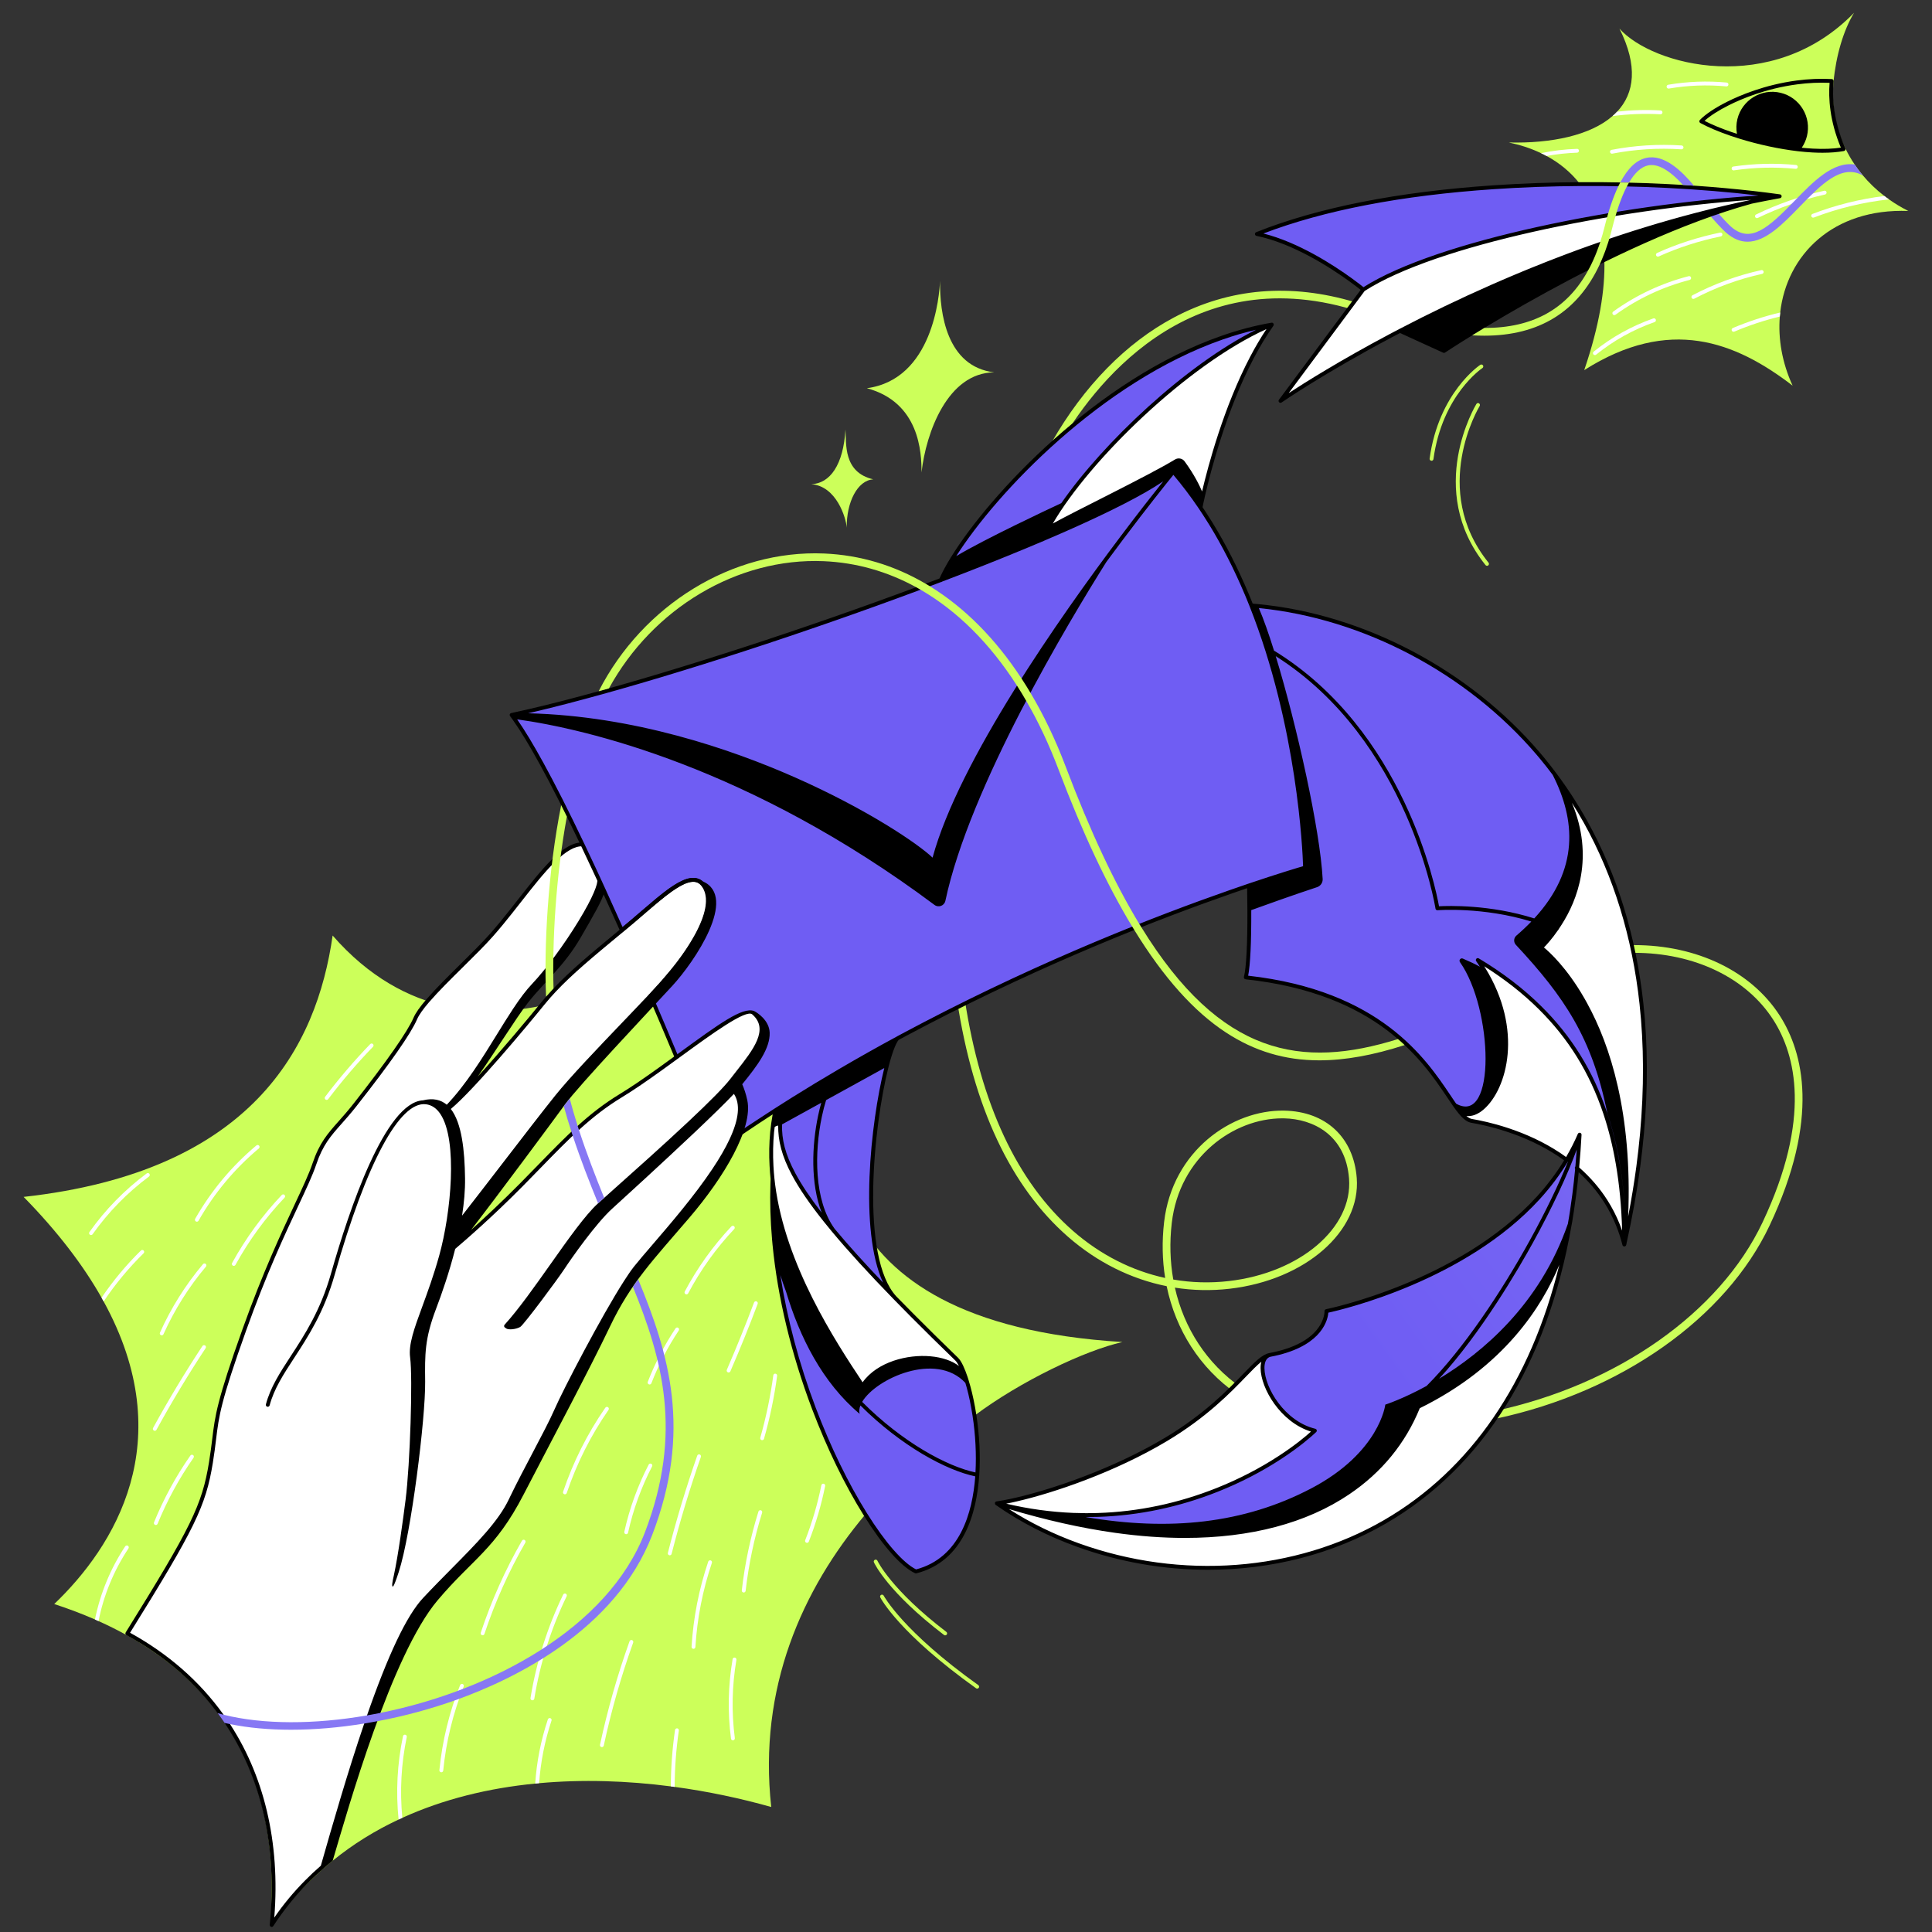 <?xml version="1.0" encoding="UTF-8"?> <svg xmlns="http://www.w3.org/2000/svg" viewBox="0 0 332.28 332.28" fill="none"><rect x="0" y="0" width="332.28" height="332.28" fill="#333333" stroke="none"/><path d="M181.439 77.093C181.327 77.093 181.214 77.065 181.11 77.006C180.791 76.823 180.68 76.418 180.862 76.099C186.405 66.399 193.681 58.965 201.905 54.602C211.465 49.53 221.953 48.649 233.08 51.983C233.431 52.089 233.631 52.459 233.525 52.81C233.42 53.162 233.051 53.361 232.698 53.256C203.993 44.654 187.691 66.826 182.016 76.758C181.894 76.973 181.67 77.093 181.439 77.093Z" fill="#CCFF5A"></path><path d="M213.025 239.808C212.893 239.808 212.76 239.769 212.645 239.688C206.368 235.293 202.21 228.752 200.652 221.206C194.519 219.979 188.708 217.098 183.683 212.709C173.841 204.115 167.424 190.447 164.611 172.087C164.556 171.724 164.805 171.385 165.168 171.33C165.528 171.276 165.869 171.522 165.925 171.886C168.689 189.927 174.958 203.326 184.557 211.709C189.261 215.816 194.676 218.555 200.393 219.793C199.897 216.711 199.826 213.476 200.212 210.166C201.635 197.956 211.839 190.849 220.86 191.013C228.013 191.15 232.796 195.587 233.343 202.594C234.059 211.782 224.465 220.151 211.5 221.647C208.324 222.015 205.161 221.945 202.068 221.458C203.64 228.456 207.561 234.507 213.407 238.599C213.708 238.809 213.78 239.224 213.57 239.524C213.441 239.709 213.235 239.808 213.025 239.808ZM201.789 220.065C204.918 220.604 208.125 220.699 211.347 220.327C223.599 218.913 232.678 211.169 232.018 202.698C231.434 195.208 225.858 192.438 220.834 192.341C220.734 192.34 220.634 192.339 220.535 192.339C212.171 192.339 202.853 198.996 201.532 210.32C201.141 213.679 201.238 216.956 201.789 220.065Z" fill="#CCFF5A"></path><path d="M257.155 244.007C256.848 244.007 256.57 243.794 256.505 243.482C256.428 243.122 256.658 242.769 257.015 242.693C278.136 238.188 295.812 225.742 303.145 210.211C311.602 192.297 308.821 181.405 304.998 175.423C300.369 168.179 291.43 163.873 281.052 163.873C280.959 163.873 280.864 163.873 280.769 163.874H280.764C280.4 163.874 280.102 163.58 280.1 163.214C280.097 162.847 280.392 162.548 280.759 162.545C280.857 162.544 280.957 162.544 281.052 162.544C291.89 162.544 301.243 167.078 306.118 174.707C310.12 180.972 313.063 192.315 304.346 210.778C296.841 226.677 278.811 239.403 257.292 243.992C257.248 244.003 257.2 244.007 257.155 244.007Z" fill="#CCFF5A"></path><path d="M328.203 36.282C315.219 35.803 307.297 43.851 306.173 53.746C306.148 53.979 306.128 54.212 306.108 54.444C305.795 58.279 306.492 62.373 308.306 66.327C298.398 58.717 287.095 54.371 272.467 63.655C275.078 55.999 276.083 49.766 275.93 44.688C278.801 41.897 286.808 39.186 294.026 37C294.498 36.853 294.963 36.714 295.422 36.581C299.355 35.398 302.937 34.388 305.136 33.63C291.143 31.823 275.445 31.663 271.755 31.663C270.129 29.563 268.14 27.988 265.994 26.825H265.987C265.669 26.652 265.362 26.486 265.037 26.34H265.025C263.224 25.476 261.342 24.891 259.489 24.506C266.866 24.685 273.517 23.276 277.319 19.973C277.324 19.967 277.332 19.967 277.332 19.967C277.617 19.721 277.884 19.468 278.129 19.203C281.114 16.026 281.739 11.334 278.528 4.921C284.157 11.274 304.766 16.711 318.874 2.203C317.033 5.24 315.771 9.593 315.344 14.066C314.979 17.913 315.551 21.695 317.338 25.429C317.802 26.393 318.342 27.357 318.979 28.294C319.399 28.918 319.856 29.536 320.368 30.141C321.42 31.404 322.654 32.607 324.091 33.71C324.351 33.916 324.608 34.109 324.88 34.288C325.897 35.013 327.001 35.677 328.203 36.282Z" fill="url(#paint0_linear_4972_63176)"></path><path d="M193.045 230.812C186.532 232.281 175.5 237.571 167.672 243.419C163.379 246.629 156.341 253.612 148.885 260.393C137.959 273.377 130.383 290.303 132.643 310.78C127.313 309.278 121.724 308.094 116.035 307.324C115.816 307.289 115.597 307.264 115.378 307.237C107.868 306.26 100.192 306.008 92.722 306.685C92.497 306.705 92.271 306.725 92.051 306.752C84.037 307.537 76.275 309.418 69.197 312.641C68.978 312.741 68.765 312.838 68.552 312.938C64.512 314.832 60.711 317.178 57.222 320.016C56.697 320.441 56.172 320.88 55.66 321.333C55.527 321.453 55.387 321.573 55.255 321.692V321.697C52.171 324.448 49.22 327.574 46.762 331.214C46.855 330.264 46.642 328.038 46.682 326.934C47.18 313.763 44.17 291.028 16.949 278.808C16.743 278.708 16.544 278.621 16.331 278.528C14.151 277.577 11.819 276.687 9.327 275.875C19.634 266.002 31.058 247.938 17.827 223.835C17.707 223.615 17.587 223.403 17.468 223.19C14.371 217.707 10.005 211.919 4.063 205.852C43.392 201.499 54.477 180.047 57.208 160.901C82.109 189.417 116.673 162.137 116.673 162.137C116.673 162.137 116.673 184.167 143.435 184.798C143.628 193.358 137.587 227.397 193.045 230.812Z" fill="url(#paint1_linear_4972_63176)"></path><path d="M158.49 81.253C158.508 77.816 158.143 69.202 149.091 66.768C160.443 65.24 161.565 50.829 161.678 48.308C161.597 53.857 162.822 63.066 170.993 64.038C162.978 64.1 159.263 74.41 158.49 81.253Z" fill="#CCFF5A"></path><path d="M145.629 90.747C145.512 89.076 143.864 83.586 139.525 83.276C142.767 83.17 145.056 79.915 145.41 73.868C145.583 76.23 144.957 81.237 150.2 82.441C147.47 82.599 145.569 86.398 145.629 90.747Z" fill="#CCFF5A"></path><path d="M171.436 258.557C172.441 258.407 173.581 258.187 174.827 257.895L174.832 257.895C181.829 256.288 192.136 252.591 200.526 247.571C212.075 240.659 215.607 233.467 218.416 233.027C215.003 233.939 218.715 244.245 226.138 246.057C221.229 250.692 205.758 261.39 184.57 260.533C180.402 260.368 176.011 259.753 171.436 258.557Z" fill="white"></path><path d="M166.162 236.889C164.283 232.217 152.297 232.19 148.437 238.332C142.668 229.655 134.807 217.304 133.06 203.746C133.019 203.417 132.98 203.084 132.945 202.748C132.865 202.011 132.809 201.266 132.771 200.521C132.665 198.602 132.696 196.657 132.877 194.7C132.996 193.46 133.178 192.216 133.424 190.971C133.813 190.72 134.2 190.474 134.592 190.229C133.967 193.746 133.925 196.989 136.584 201.954C137.787 204.195 139.541 206.79 142.039 209.917C144.925 213.533 148.812 217.865 153.999 223.196C154.006 223.203 154.009 223.208 154.017 223.214C154.953 224.174 155.926 225.17 156.95 226.196C159.262 228.524 161.801 231.028 164.584 233.722C165.069 234.163 165.628 235.291 166.162 236.889Z" fill="white"></path><path d="M279.443 214.044C279.415 209.07 279.053 204.432 278.304 200.112C277.784 197.06 277.064 194.161 276.145 191.42L276.148 191.416C273.817 184.471 270.169 178.479 264.947 173.314C261.924 170.311 258.372 167.586 254.242 165.115C254.587 165.612 254.917 166.105 255.221 166.606C264.22 181.146 255.299 194.519 251.132 191.096L251.129 191.195C251.866 192.106 252.526 192.68 253.228 192.784C254.724 193.042 256.813 193.493 259.169 194.266C261.972 195.174 265.152 196.53 268.19 198.536L268.195 198.537C268.627 198.822 269.057 199.12 269.482 199.435C271.131 196.673 271.621 195.239 271.621 195.239L271.251 200.982C271.251 200.982 276.747 204.459 279.443 214.044Z" fill="white"></path><path d="M185.385 265.724C180.317 263.898 175.597 261.472 171.437 258.554C178.784 260.878 185.581 262.424 191.832 263.301C209.508 265.772 222.827 262.839 231.881 256.718C231.881 256.718 231.887 256.715 231.893 256.708C237.577 252.868 241.578 247.766 243.925 241.954C263.181 232.526 268.672 217.167 269.952 210.713C260.298 265.934 216.334 276.905 185.385 265.724Z" fill="white"></path><path d="M279.443 214.045C279.86 209.045 279.93 204.485 279.73 200.336C278.409 172.447 265.117 162.984 265.117 162.984C265.117 162.984 278.693 150.715 267.538 133.262C269.414 135.775 271.166 138.464 272.767 141.34C277.614 150.048 281.067 160.434 282.393 172.648C283.31 181.096 283.205 190.42 281.841 200.672C281.269 204.965 280.477 209.424 279.443 214.045Z" fill="white"></path><path d="M215.314 61.492C210.652 70.372 207.964 80.686 206.953 85.066L206.952 85.07C206.639 86.425 206.488 87.209 206.488 87.209C205.056 85.096 203.51 83.05 201.841 81.103C201.841 81.103 201.84 81.107 201.834 81.11C198.728 83.726 191.909 87.271 182.951 91.213C181.761 91.734 180.531 92.269 179.271 92.8C184.094 81.863 203.529 62.186 218.743 55.828C217.501 57.588 216.356 59.503 215.314 61.492Z" fill="white"></path><path d="M127.68 191.056C128.024 189.595 126.282 186.527 126.282 186.527C126.282 186.527 128.61 182.26 130.385 179.976C132.16 177.692 131.359 175.328 129.586 174.201C127.813 173.073 117.757 180.811 115.381 182.541C113.005 184.272 107.815 187.794 105.811 189.045C103.808 190.296 99.042 194.369 99.042 194.369L89.561 203.883L80.375 212.549L80.47 211.637L83.036 207.352L87.157 201.703L92.636 194.466L99.747 186.481L105.343 178.973C105.343 178.973 113.415 170.923 116.431 167.148C119.446 163.372 122.075 158.73 121.831 154.826C121.535 150.067 118.467 150.944 115.886 152.632L107.024 159.967C105.624 161.128 104.282 162.231 103.017 163.296C99.118 166.57 95.871 169.484 93.37 172.579C90.381 176.278 81.216 187.263 77.329 190.469C77.251 190.382 77.169 190.295 77.09 190.217C81.666 185.421 85.2 178.697 88.49 173.73C89.586 172.073 90.657 170.607 91.727 169.477C94.302 166.759 97.456 162.404 99.785 158.58C101.84 155.215 103.248 152.261 103.061 151.206C103.078 151.246 102.933 150.555 102.933 150.555L100.258 145.227C98.641 145.16 96.923 146.297 95.101 148.1C92.831 150.342 90.399 153.615 87.815 156.866C86.747 158.211 85.657 159.551 84.536 160.816C81.648 164.082 76.604 168.607 73.622 172.057L73.617 172.056C72.574 173.259 71.787 174.332 71.424 175.177C70.031 178.44 64.308 185.895 61.041 190.05C57.778 194.207 55.697 195.346 54.063 200.201C52.425 205.055 47.627 213.037 42 228.771C36.374 244.505 37.472 244.177 36.278 251.536C35.082 258.896 33.253 262.696 21.899 280.934C28.583 284.564 34.022 289.319 38.109 295C38.347 295.327 38.58 295.662 38.808 295.997C45.278 305.518 48.075 317.513 46.725 331.074C48.455 328.395 50.443 325.932 52.663 323.694C53.564 322.777 54.5 321.902 55.478 321.06L55.475 321.055C57.442 314.172 60.083 304.933 62.995 296.424C63.105 296.099 63.216 295.772 63.327 295.45C66.437 286.478 69.826 278.456 73.006 275.061C79.299 268.34 85.35 263.219 87.834 257.97C87.91 257.805 87.991 257.64 88.071 257.475C90.568 252.321 94.159 245.99 95.633 242.617C97.169 239.102 103.698 226.563 107.602 220.494C107.861 220.095 108.105 219.72 108.337 219.377C108.471 219.176 108.602 218.989 108.721 218.816C108.926 218.529 109.111 218.283 109.274 218.076C111.981 214.671 118.401 207.817 122.786 201.247C123.951 199.508 124.968 197.79 125.735 196.161C125.735 196.161 127.337 192.518 127.68 191.056Z" fill="white"></path><path d="M157.605 270.271C150.653 267.046 135.884 240.98 133.278 214.033C133.25 213.744 133.222 213.454 133.198 213.166C132.919 209.988 132.812 206.804 132.916 203.643C132.921 203.344 132.931 203.046 132.945 202.749C132.98 203.085 133.02 203.417 133.061 203.746C134.808 217.305 142.668 229.655 148.438 238.332C152.297 232.19 164.284 232.218 166.163 236.889C166.166 236.894 166.17 236.896 166.165 236.899C166.209 237.031 166.256 237.168 166.299 237.304C166.31 237.334 166.321 237.363 166.326 237.396C166.432 237.736 166.538 238.089 166.636 238.463L166.639 238.468C167.715 242.387 168.538 248.112 168.168 253.652C167.665 261.192 164.941 268.398 157.605 270.271Z" fill="url(#paint2_linear_4972_63176)"></path><path d="M154.001 223.196C148.815 217.865 144.928 213.533 142.042 209.917C139.543 206.79 137.79 204.195 136.587 201.954C133.927 196.988 133.969 193.746 134.595 190.228C141.227 185.997 147.926 182.1 154.514 178.544C153.95 178.945 153.25 180.766 152.562 183.474C149.972 193.641 147.633 216.311 154.001 223.196Z" fill="url(#paint3_linear_4972_63176)"></path><path d="M243.925 241.954C236.522 260.298 212.611 271.568 171.437 258.557C176.012 259.753 180.403 260.368 184.571 260.533C205.759 261.39 221.23 250.692 226.139 246.057C218.716 244.245 215.004 233.939 218.417 233.027C228.324 231.169 228.135 225.492 228.135 225.492C228.135 225.492 261.485 218.89 271.673 195.148C271.433 199.791 270.986 204.182 270.349 208.334C270.291 208.697 270.234 209.055 270.174 209.413C270.104 209.849 270.029 210.284 269.952 210.714C268.672 217.167 263.181 232.527 243.925 241.954Z" fill="url(#paint4_linear_4972_63176)"></path><path d="M279.73 200.335C279.27 200.268 278.796 200.192 278.304 200.113C277.784 197.061 277.064 194.161 276.145 191.42L276.148 191.416C272.467 180.449 265.505 171.862 254.242 165.116C254.587 165.613 254.917 166.106 255.221 166.606C264.453 181.521 254.832 195.204 250.822 190.802C250.499 190.377 250.165 189.892 249.802 189.355C245.617 183.191 238.204 170.663 214.342 168.095C214.77 166.45 214.973 162.219 214.951 156.65C214.946 155.272 214.93 153.814 214.897 152.294C220.976 150.238 224.535 149.222 224.535 149.222C224.535 149.222 224.147 126.402 215.295 104.127C215.673 104.157 216.055 104.192 216.436 104.231C232.086 105.736 250.984 113.607 264.64 129.62C265.637 130.788 266.601 132.001 267.538 133.262C278.693 150.715 265.12 162.983 265.12 162.983C265.12 162.983 278.409 172.446 279.73 200.335Z" fill="url(#paint5_linear_4972_63176)"></path><path d="M224.534 149.222C224.534 149.222 220.975 150.237 214.896 152.294C213.977 152.603 213.006 152.94 211.976 153.299C211.843 153.348 211.706 153.395 211.569 153.442C199.424 157.683 180.042 165.183 159.089 176.117C158.047 176.656 157.001 177.209 155.948 177.773C155.489 178.02 155.029 178.266 154.57 178.509C154.549 178.522 154.533 178.536 154.513 178.544C147.924 182.1 141.225 185.997 134.593 190.228C134.201 190.474 133.813 190.72 133.425 190.971C133.212 191.107 133.004 191.24 132.796 191.378C132.066 191.85 131.34 192.324 130.613 192.801C128.996 193.874 127.386 194.957 125.778 196.067C127.319 192.787 127.835 189.866 126.462 187.88C126.073 187.2 125.048 186.835 125.87 185.766C126.167 185.376 126.473 184.984 126.779 184.597C126.796 184.579 126.811 184.555 126.829 184.537C128.452 182.466 130.052 180.452 130.694 178.594C131.002 177.7 131.09 176.842 130.848 176.033C130.845 176.028 130.846 176.024 130.842 176.019C130.669 175.46 130.343 174.923 129.824 174.419C129.821 174.414 129.817 174.409 129.813 174.408C129.741 174.337 129.664 174.268 129.586 174.2C129.474 174.105 129.331 174.048 129.157 174.028C127.018 173.766 123.028 177.023 116.418 181.771C116.418 181.771 112.36 172.493 111.931 171.187C113.469 169.552 114.743 168.158 115.545 167.188C118.956 163.067 123.477 156.216 121.23 152.517C120.99 152.122 120.712 151.83 120.404 151.638C120.347 151.597 120.283 151.564 120.219 151.53C120.14 151.488 120.053 151.458 119.966 151.428C119.878 151.402 119.795 151.377 119.704 151.364C119.679 151.353 119.649 151.35 119.626 151.349C119.579 151.342 119.536 151.336 119.487 151.333C119.232 151.312 118.968 151.328 118.686 151.38C118.506 151.417 118.319 151.466 118.129 151.527C118.124 151.53 118.115 151.532 118.109 151.536C117.909 151.603 117.705 151.684 117.498 151.781C116.811 152.093 116.072 152.55 115.283 153.116C115.19 153.183 115.097 153.25 115.004 153.321C113.348 154.537 111.494 156.175 109.531 157.858C109.378 157.987 109.225 158.12 109.076 158.25C108.618 158.636 108.156 159.026 107.688 159.414C107.464 159.597 107.244 159.781 107.024 159.966C106.028 157.726 105.018 155.483 104.004 153.261C103.691 152.574 103.374 151.887 103.061 151.205C103.058 151.199 103.059 151.195 103.059 151.195C102.802 150.648 102.549 150.102 102.3 149.561C101.618 148.093 100.939 146.644 100.262 145.227L100.258 145.226C95.915 136.108 91.749 128.141 88.591 123.673C88.414 123.423 88.243 123.189 88.073 122.963C91.66 122.201 95.78 121.188 100.284 119.977C116.922 115.523 138.778 108.389 158.108 101.178C159.351 100.718 160.582 100.252 161.802 99.791C180.688 92.619 196.577 85.537 201.835 81.109C201.84 81.106 201.841 81.102 201.841 81.102C203.511 83.048 205.057 85.095 206.489 87.207C207.135 88.159 207.756 89.128 208.357 90.104C210.728 93.972 212.749 98.027 214.476 102.128C214.572 102.358 214.669 102.588 214.765 102.818C214.946 103.253 215.122 103.69 215.293 104.127C224.146 126.402 224.534 149.222 224.534 149.222Z" fill="url(#paint6_linear_4972_63176)"></path><path d="M218.744 55.827C203.53 62.186 184.095 81.863 179.272 92.8C173.959 95.061 168.048 97.423 161.803 99.793C162.294 98.683 162.971 97.417 163.825 96.029L163.831 96.025C171.726 83.182 194.514 59.99 218.744 55.827Z" fill="url(#paint7_linear_4972_63176)"></path><path d="M246.208 79.245C246.192 79.245 246.178 79.244 246.162 79.242C245.98 79.217 245.853 79.05 245.878 78.868C247.441 67.495 254.522 62.79 254.594 62.743C254.749 62.643 254.954 62.688 255.054 62.842C255.154 62.995 255.109 63.201 254.957 63.301C254.887 63.346 248.056 67.903 246.536 78.958C246.514 79.125 246.371 79.245 246.208 79.245Z" fill="#CCFF5A"></path><path d="M255.751 97.314C255.654 97.314 255.556 97.271 255.491 97.19C245.039 84.183 253.827 69.626 253.92 69.48C254.015 69.324 254.22 69.276 254.374 69.372C254.532 69.469 254.579 69.673 254.484 69.829C254.397 69.971 245.856 84.139 256.008 96.774C256.123 96.916 256.101 97.126 255.958 97.241C255.896 97.29 255.823 97.314 255.751 97.314Z" fill="#CCFF5A"></path><path d="M162.561 281.262C162.49 281.262 162.419 281.239 162.359 281.192C152.695 273.819 150.397 268.907 150.304 268.702C150.228 268.535 150.302 268.338 150.469 268.263C150.638 268.188 150.834 268.26 150.909 268.428C150.932 268.475 153.256 273.409 162.762 280.665C162.908 280.777 162.936 280.984 162.825 281.132C162.76 281.217 162.661 281.262 162.561 281.262Z" fill="#CCFF5A"></path><path d="M168.064 290.423C167.997 290.423 167.93 290.403 167.871 290.361C154.714 280.964 151.528 274.991 151.399 274.741C151.314 274.579 151.378 274.379 151.541 274.294C151.703 274.211 151.904 274.274 151.989 274.436C152.02 274.496 155.259 280.537 168.258 289.821C168.407 289.926 168.441 290.133 168.335 290.283C168.27 290.373 168.168 290.423 168.064 290.423Z" fill="#CCFF5A"></path><path d="M127.655 186.477C130.362 183.165 132.445 180.3 132.374 177.632C132.318 175.461 130.195 174.123 129.686 173.88C127.698 173.156 123.737 176.04 116.694 181.174C115.636 181.945 114.561 182.729 113.488 183.499C110.563 185.603 108.433 187.043 106.583 188.17C101.265 191.398 97.418 195.352 92.548 200.357C91.558 201.374 90.522 202.439 89.419 203.554C86.224 206.786 83.237 209.549 81.019 211.531C85.819 205.321 94.914 193.052 97.154 189.978C99.582 186.649 111.52 174.019 115.636 169.545C119.467 165.384 126.969 154.294 120.875 151.577C120.854 151.56 120.835 151.539 120.814 151.524C120.805 151.515 120.796 151.507 120.786 151.5C120.716 151.446 120.649 151.399 120.597 151.368C120.522 151.315 120.441 151.266 120.358 151.229C120.195 151.154 120.054 151.104 119.916 151.07C119.874 151.06 119.832 151.05 119.786 151.042C119.742 151.028 119.697 151.02 119.665 151.019C119.611 151.012 119.557 151.005 119.515 151.003C119.421 150.995 119.328 150.994 119.224 150.993C119.128 150.995 119.026 151 118.933 151.011C118.831 151.02 118.729 151.035 118.626 151.054C118.425 151.091 118.222 151.145 118.004 151.221C118.001 151.222 117.997 151.223 117.993 151.225C117.8 151.287 117.592 151.371 117.36 151.479C116.912 151.684 116.444 151.943 115.969 152.249C115.748 152.392 115.518 152.546 115.295 152.703C115.227 152.748 115.158 152.797 115.07 152.861C114.981 152.925 114.892 152.99 114.776 153.078C114.597 153.211 114.414 153.347 114.229 153.49L114.169 153.534C113.801 153.819 113.425 154.12 113.041 154.437L112.427 154.943C112.111 155.205 111.792 155.474 111.472 155.752L110.957 156.194C110.673 156.436 110.389 156.677 110.096 156.933C109.837 157.157 109.578 157.383 109.316 157.606C109.162 157.736 109.006 157.867 108.862 157.997C108.405 158.383 107.942 158.772 107.478 159.158C107.256 159.34 107.037 159.523 106.813 159.711L105.749 160.591C104.729 161.435 103.745 162.249 102.804 163.041C98.784 166.416 95.597 169.294 93.112 172.37C91.137 174.814 86.293 180.644 82.167 185.152C84.99 181.197 88.671 175.196 90.783 172.482C93.546 168.938 97.033 166.178 99.901 161.193C102.115 157.341 103.516 155.005 104.004 153.262C103.791 152.795 102.777 150.943 102.735 151.122C102.724 151.169 102.725 151.221 102.735 151.271C102.851 151.973 102.062 154.213 99.501 158.408C97.035 162.457 93.889 166.711 91.486 169.248C90.511 170.278 89.471 171.644 88.213 173.547C87.312 174.908 86.403 176.383 85.441 177.944C82.961 181.967 80.151 186.527 76.845 189.992C76.843 189.994 76.84 189.997 76.838 190C75.819 189.143 74.491 188.815 72.747 189.243C66.28 189.582 60.085 207.905 56.924 219.046C55.126 225.382 52.418 229.534 50.029 233.197C48.146 236.084 46.52 238.578 45.732 241.532C45.685 241.709 45.79 241.891 45.967 241.939C46.146 241.983 46.327 241.881 46.374 241.703C47.135 238.851 48.734 236.399 50.586 233.56C53.001 229.857 55.738 225.661 57.563 219.228C63.01 200.028 68.733 189.335 73.268 189.922C74.255 190.048 75.089 190.613 75.746 191.602C78.768 196.151 77.569 208.659 75.541 215.939C74.583 219.377 73.546 222.204 72.631 224.698C71.24 228.487 70.236 231.225 70.536 233.461C71.007 236.965 70.533 251.836 69.756 257.94C69.329 261.302 68.498 267.466 67.729 270.988C67.717 271.043 67.372 272.472 67.466 272.757C67.535 272.965 67.651 273.214 68.582 270.356C70.737 263.738 73.186 243.904 73.123 237.62C73.072 232.919 73.032 230.271 74.99 225.118C75.981 222.517 77.267 218.824 78.29 214.791C79.943 213.391 84.64 209.332 89.892 204.022C90.996 202.905 92.033 201.839 93.024 200.821C97.861 195.849 101.682 191.922 106.928 188.738C108.794 187.602 110.936 186.152 113.876 184.039C114.95 183.268 116.026 182.483 117.085 181.711C122.345 177.877 128.305 173.538 129.369 174.452C132.322 177.008 129.572 180.507 126.66 184.212C126.308 184.661 125.953 185.112 125.606 185.564C124.556 186.932 122.119 189.412 118.359 192.936C114.114 196.92 109.045 201.437 105.691 204.426C104.503 205.484 103.521 206.359 102.851 206.966C100.677 208.935 97.755 213.069 94.662 217.446C91.967 221.257 89.181 225.199 86.787 227.835C86.663 227.971 86.673 228.181 86.81 228.304C86.847 228.338 86.891 228.359 86.937 228.373C87.361 228.865 88.928 228.566 89.486 228.208C90.131 227.792 95.936 219.984 97.083 218.227C98.235 216.467 102.483 210.406 105.308 207.856C107.043 206.283 113.825 200.096 119.43 194.797C122.274 192.101 124.802 189.647 126.224 188.133C127.354 189.839 127.107 192.458 125.476 195.932C124.76 197.468 123.762 199.193 122.51 201.062C119.428 205.679 115.271 210.515 112.236 214.046C110.937 215.556 109.816 216.861 109.013 217.87C108.848 218.081 108.659 218.331 108.447 218.628L108.354 218.763C108.26 218.898 108.162 219.043 108.062 219.191C107.833 219.529 107.592 219.9 107.323 220.314C103.461 226.318 96.91 238.865 95.329 242.485C94.537 244.297 93.11 247.005 91.6 249.872C90.283 252.373 88.922 254.957 87.773 257.33C87.692 257.495 87.61 257.662 87.534 257.827C85.735 261.63 82 265.402 77.676 269.772C76.085 271.381 74.44 273.042 72.763 274.833C69.941 277.849 66.751 284.557 63.012 295.342L62.681 296.314C59.775 304.809 57.121 314.082 55.179 320.878C54.227 321.702 53.302 322.569 52.428 323.459C50.491 325.412 48.727 327.544 47.173 329.802C48.211 316.871 45.425 305.143 39.082 295.81C38.852 295.472 38.618 295.135 38.378 294.808C34.29 289.121 28.904 284.415 22.368 280.812C33.526 262.876 35.399 259.016 36.606 251.589C36.872 249.95 37.026 248.678 37.162 247.555C37.652 243.525 37.947 241.094 42.314 228.883C45.817 219.086 48.983 212.332 51.295 207.401C52.669 204.469 53.755 202.153 54.378 200.307C55.523 196.904 56.883 195.372 58.765 193.252C59.514 192.408 60.364 191.451 61.302 190.255C67.177 182.782 70.686 177.753 71.73 175.308C72.048 174.568 72.757 173.559 73.838 172.308C73.851 172.298 73.862 172.286 73.873 172.274C75.429 170.474 77.571 168.358 79.643 166.312C81.577 164.402 83.405 162.597 84.784 161.037C85.99 159.676 87.125 158.269 88.076 157.072C88.612 156.397 89.143 155.721 89.666 155.053C91.664 152.505 93.551 150.098 95.335 148.337C97.307 146.385 98.864 145.505 100.184 145.551L100.188 145.552C100.367 145.592 100.451 144.936 100.272 144.895C98.683 144.824 96.98 145.774 94.868 147.864C93.054 149.655 91.155 152.078 89.143 154.643C88.62 155.31 88.091 155.985 87.555 156.659C86.61 157.849 85.482 159.248 84.287 160.596C82.921 162.14 81.102 163.937 79.176 165.84C77.109 167.882 74.972 169.992 73.401 171.803C73.389 171.814 73.378 171.825 73.367 171.838C72.208 173.175 71.472 174.224 71.119 175.046C70.111 177.405 66.536 182.522 60.779 189.845C59.854 191.025 59.011 191.974 58.268 192.811C56.334 194.989 54.936 196.564 53.748 200.095C53.137 201.905 52.059 204.205 50.693 207.119C48.376 212.063 45.202 218.833 41.688 228.66C37.296 240.94 36.98 243.54 36.503 247.475C36.367 248.591 36.214 249.857 35.949 251.481C34.755 258.836 32.88 262.666 21.618 280.759C21.569 280.837 21.555 280.932 21.578 281.019C21.602 281.109 21.66 281.184 21.741 281.227C28.329 284.804 33.745 289.504 37.84 295.197C38.077 295.522 38.307 295.852 38.533 296.184C44.999 305.698 47.717 317.75 46.394 331.039C46.379 331.194 46.471 331.336 46.615 331.386C46.651 331.399 46.688 331.406 46.725 331.406C46.835 331.406 46.941 331.351 47.004 331.254C48.703 328.625 50.687 326.159 52.9 323.926C53.787 323.024 54.728 322.145 55.695 321.313C55.704 321.303 55.708 321.293 55.716 321.285C56.21 320.85 56.715 320.426 57.221 320.016C59.899 310.932 67.323 284.649 75.257 275.238C81.305 268.068 85.153 266.519 90.05 257.043C94.955 247.573 101.355 235.597 104.93 228.101C108.505 220.605 112.373 216.664 118.56 209.433C124.541 202.442 129.532 194.056 128.529 189.237C128.279 188.074 127.957 187.162 127.655 186.477ZM77.535 190.729C77.537 190.728 77.539 190.727 77.541 190.725C81.44 187.509 90.694 176.419 93.628 172.788C96.08 169.754 99.24 166.9 103.231 163.55C104.171 162.759 105.154 161.946 106.172 161.103L107.245 160.215C107.461 160.034 107.678 159.853 107.901 159.671C108.369 159.282 108.833 158.892 109.298 158.499C109.445 158.367 109.595 158.24 109.746 158.113C110.011 157.887 110.271 157.661 110.54 157.428C110.824 157.179 111.106 156.94 111.388 156.7L111.907 156.255C112.224 155.98 112.538 155.713 112.849 155.457L113.463 154.95C113.842 154.637 114.213 154.34 114.544 154.081C114.588 154.054 114.616 154.031 114.636 154.015C114.817 153.875 114.997 153.742 115.205 153.587C115.291 153.522 115.376 153.46 115.476 153.387C115.538 153.342 115.601 153.298 115.669 153.252C115.892 153.095 116.114 152.946 116.329 152.809C116.777 152.519 117.217 152.275 117.639 152.083C117.833 151.992 118.024 151.912 118.235 151.844C118.239 151.842 118.244 151.84 118.249 151.838C118.42 151.78 118.586 151.737 118.747 151.708C118.831 151.692 118.914 151.68 119.003 151.672C119.079 151.663 119.159 151.659 119.231 151.658C119.309 151.657 119.385 151.659 119.472 151.666C119.506 151.668 119.54 151.673 119.573 151.671C119.599 151.682 119.626 151.69 119.654 151.694C119.691 151.699 119.724 151.708 119.758 151.716C119.869 151.743 119.976 151.785 120.083 151.834C120.128 151.854 120.171 151.881 120.232 151.923C120.276 151.95 120.316 151.978 120.356 152.008C120.368 152.019 120.379 152.029 120.392 152.038C120.421 152.059 120.453 152.083 120.481 152.113C120.496 152.13 120.526 152.161 120.544 152.174C120.579 152.208 120.61 152.24 120.663 152.302C120.684 152.323 120.703 152.348 120.726 152.376C120.803 152.471 120.878 152.578 120.947 152.691C121.141 153.011 121.287 153.376 121.381 153.779C121.418 153.934 121.445 154.093 121.464 154.255C121.473 154.336 121.482 154.416 121.487 154.511C121.501 154.678 121.501 154.849 121.495 155.026C121.485 155.543 121.407 156.093 121.257 156.707C121.221 156.851 121.181 157 121.143 157.139L121.08 157.345C121.073 157.36 121.067 157.375 121.063 157.391C121.033 157.497 120.999 157.601 120.951 157.741C120.945 157.764 120.936 157.787 120.908 157.869C120.855 158.016 120.798 158.165 120.728 158.351C120.657 158.537 120.581 158.723 120.492 158.919C120.42 159.09 120.342 159.264 120.259 159.44C120.165 159.645 120.067 159.852 119.959 160.057C119.764 160.439 119.555 160.823 119.334 161.21C119.191 161.474 119.036 161.73 118.873 161.992C118.791 162.13 118.711 162.263 118.628 162.392L118.521 162.56C118.448 162.678 118.37 162.8 118.294 162.916C118.152 163.131 118.012 163.342 117.865 163.557C117.712 163.783 117.555 164.007 117.401 164.227L117.08 164.672C116.932 164.88 116.78 165.082 116.642 165.265C116.612 165.301 116.589 165.332 116.586 165.341L116.321 165.687C116.146 165.915 115.972 166.134 115.781 166.37C115.615 166.578 115.454 166.779 115.289 166.977C114.562 167.856 113.384 169.159 111.688 170.96C110.738 171.97 109.689 173.072 108.587 174.225L107.217 175.657C102.914 180.152 98.038 185.246 95.499 188.411C93.315 191.133 89.972 195.475 86.434 200.071C84.05 203.168 81.593 206.358 79.471 209.076C79.809 206.892 80.013 204.705 79.982 202.629C79.917 197.842 79.421 193.146 77.535 190.729Z" fill="black"></path><path d="M282.643 172.612C281.384 161.017 278.131 150.442 272.975 141.178C271.411 138.367 269.644 135.636 267.723 133.063C266.951 132.028 266.222 131.098 265.497 130.222C265.27 129.945 265.037 129.672 264.81 129.404C252.683 115.185 234.58 105.65 216.388 103.901C216.073 103.868 215.759 103.841 215.445 103.815C215.296 103.439 215.147 103.064 214.991 102.69L214.701 102C212.87 97.652 210.804 93.591 208.559 89.931C208.211 89.363 207.853 88.798 207.49 88.242C207.271 87.902 207.048 87.568 206.823 87.233C206.856 87.061 207.005 86.318 207.277 85.139C208.222 81.047 210.925 70.568 215.61 61.645C216.688 59.587 217.834 57.693 219.015 56.018C219.019 56.012 219.018 56.003 219.022 55.996C219.05 55.95 219.069 55.9 219.072 55.846C219.072 55.841 219.075 55.837 219.075 55.832C219.075 55.787 219.068 55.742 219.05 55.698C219.045 55.687 219.036 55.68 219.03 55.669C219.027 55.663 219.028 55.655 219.025 55.649C219.02 55.641 219.01 55.639 219.005 55.632C218.973 55.59 218.935 55.556 218.889 55.533C218.883 55.53 218.879 55.525 218.873 55.522C218.821 55.5 218.765 55.496 218.707 55.502C218.7 55.503 218.694 55.498 218.687 55.499C215.903 55.978 213.03 56.731 210.146 57.735C188.708 65.184 170.211 85.032 163.567 95.819C163.558 95.83 163.549 95.841 163.542 95.853C162.73 97.172 162.073 98.392 161.576 99.492L161.014 99.704C160.344 99.958 159.67 100.213 158.991 100.467L157.911 100.867C138.195 108.222 116.59 115.246 100.117 119.656C95.509 120.895 91.407 121.899 87.923 122.639C87.812 122.662 87.721 122.741 87.681 122.847C87.641 122.954 87.659 123.073 87.727 123.164C87.895 123.386 88.064 123.619 88.239 123.865C89.559 125.731 91.113 128.296 92.86 131.489C92.867 131.502 92.875 131.515 92.884 131.527C94.903 135.208 97.255 139.865 99.878 145.369C99.884 145.384 99.892 145.397 99.9 145.41C100.571 146.813 101.242 148.248 101.917 149.701C102.164 150.234 102.413 150.773 102.666 151.314C102.67 151.324 102.674 151.334 102.678 151.344L102.871 151.763C103.121 152.307 103.372 152.853 103.621 153.399C104.635 155.62 105.644 157.862 106.64 160.101C106.682 160.197 106.771 160.263 106.872 160.287C106.973 160.31 107.083 160.282 107.164 160.215C107.38 160.034 107.597 159.852 107.82 159.67C108.288 159.281 108.752 158.892 109.217 158.498C109.364 158.366 109.514 158.239 109.666 158.112C109.93 157.887 110.19 157.66 110.456 157.429L113.382 154.95C113.762 154.636 114.138 154.34 114.463 154.08C114.507 154.054 114.535 154.031 114.555 154.015C114.736 153.875 114.916 153.741 115.124 153.586C115.21 153.521 115.295 153.46 115.396 153.386C115.458 153.342 115.52 153.297 115.588 153.252C115.811 153.095 116.033 152.946 116.248 152.808C116.696 152.519 117.136 152.275 117.558 152.082C117.752 151.991 117.943 151.912 118.154 151.843C118.158 151.842 118.163 151.84 118.168 151.838C118.339 151.78 118.506 151.737 118.666 151.708C118.745 151.693 118.824 151.677 118.937 151.669C119.004 151.658 119.074 151.655 119.166 151.657C119.24 151.654 119.309 151.66 119.378 151.665C119.393 151.667 119.482 151.668 119.492 151.67C119.518 151.681 119.546 151.689 119.573 151.693C119.61 151.699 119.643 151.707 119.676 151.715C119.794 151.744 119.893 151.779 120.002 151.833C120.047 151.854 120.09 151.881 120.151 151.923C120.195 151.949 120.235 151.977 120.276 152.008C120.287 152.018 120.299 152.028 120.311 152.037C120.34 152.059 120.372 152.083 120.4 152.112C120.415 152.129 120.445 152.161 120.464 152.174C120.498 152.207 120.529 152.24 120.582 152.302C120.603 152.323 120.623 152.348 120.645 152.375C120.722 152.471 120.797 152.577 120.866 152.69C121.06 153.01 121.206 153.376 121.3 153.779C121.337 153.933 121.364 154.093 121.383 154.255C121.392 154.335 121.401 154.416 121.406 154.501C121.415 154.674 121.42 154.845 121.415 155.026C121.404 155.543 121.326 156.092 121.176 156.706C121.14 156.851 121.1 157 121.062 157.138L120.999 157.344C120.992 157.359 120.987 157.375 120.982 157.391C120.952 157.496 120.918 157.601 120.87 157.74C120.864 157.764 120.855 157.786 120.847 157.808L120.817 157.896C120.764 158.044 120.71 158.195 120.647 158.351C120.576 158.537 120.5 158.723 120.411 158.919C120.339 159.09 120.262 159.264 120.178 159.44C120.085 159.644 119.986 159.852 119.877 160.059C119.686 160.441 119.479 160.823 119.253 161.21C119.11 161.474 118.955 161.73 118.792 161.992C118.71 162.129 118.63 162.263 118.547 162.392L118.44 162.56C118.367 162.678 118.289 162.8 118.213 162.916C118.071 163.131 117.931 163.342 117.785 163.556C117.632 163.782 117.474 164.007 117.32 164.227L116.999 164.672C116.851 164.879 116.699 165.081 116.561 165.265C116.531 165.301 116.509 165.331 116.505 165.341L116.24 165.686C116.065 165.914 115.891 166.134 115.7 166.369C115.534 166.577 115.373 166.779 115.208 166.976C114.481 167.856 113.274 169.307 111.578 171.108C111.488 171.204 111.492 171.197 111.544 171.318C112.977 174.646 114.444 178.108 116.03 181.901C116.102 182.07 116.297 182.149 116.465 182.078C116.635 182.008 116.714 181.813 116.644 181.643C115.088 177.925 113.647 174.525 112.241 171.256C113.867 169.526 115.006 168.264 115.719 167.401C115.886 167.201 116.05 166.996 116.235 166.764C116.41 166.549 116.587 166.325 116.768 166.09L117.029 165.749C117.03 165.748 117.078 165.682 117.079 165.681C117.233 165.478 117.388 165.271 117.537 165.063L117.861 164.613C118.02 164.386 118.179 164.158 118.334 163.93C118.481 163.713 118.624 163.499 118.768 163.281C118.848 163.158 118.93 163.032 119 162.917L119.104 162.754C119.193 162.615 119.278 162.475 119.36 162.337C119.526 162.07 119.687 161.803 119.832 161.536C120.06 161.145 120.275 160.75 120.468 160.362C120.58 160.15 120.684 159.932 120.781 159.72C120.866 159.539 120.948 159.356 121.02 159.185C121.111 158.985 121.191 158.788 121.265 158.595C121.33 158.437 121.387 158.276 121.443 158.12L121.471 158.036C121.488 157.991 121.503 157.946 121.505 157.932C121.547 157.816 121.585 157.699 121.619 157.58C121.625 157.566 121.63 157.552 121.633 157.542L121.7 157.324C121.742 157.169 121.785 157.014 121.821 156.864C121.983 156.202 122.068 155.606 122.079 155.042C122.085 154.846 122.08 154.656 122.07 154.466C122.065 154.368 122.054 154.274 122.043 154.179C122.021 153.99 121.99 153.803 121.947 153.625C121.837 153.156 121.665 152.725 121.433 152.345C121.349 152.206 121.257 152.074 121.155 151.949C121.123 151.91 121.09 151.871 121.076 151.858C121.026 151.797 120.979 151.748 120.92 151.69C120.912 151.683 120.896 151.667 120.879 151.652C120.833 151.604 120.783 151.561 120.733 151.523C120.724 151.515 120.715 151.507 120.705 151.499C120.635 151.446 120.568 151.398 120.516 151.368C120.441 151.315 120.36 151.266 120.287 151.233C120.146 151.163 119.998 151.109 119.835 151.07C119.793 151.059 119.751 151.049 119.706 151.041C119.663 151.028 119.626 151.02 119.617 151.025C119.538 151.006 119.464 150.997 119.434 151.003C119.336 150.994 119.238 150.988 119.16 150.993C119.054 150.99 118.941 150.995 118.867 151.009C118.762 151.015 118.653 151.034 118.545 151.054C118.344 151.091 118.141 151.144 117.923 151.22C117.92 151.221 117.916 151.223 117.912 151.225C117.719 151.287 117.511 151.371 117.279 151.479C116.831 151.684 116.363 151.943 115.889 152.249C115.667 152.391 115.437 152.546 115.214 152.703C115.146 152.748 115.077 152.797 114.989 152.86C114.9 152.925 114.812 152.989 114.695 153.078C114.516 153.21 114.333 153.346 114.148 153.489C114.147 153.49 114.087 153.534 114.086 153.535C113.723 153.821 113.343 154.12 112.96 154.436L110.015 156.933C109.756 157.157 109.497 157.382 109.236 157.605C109.081 157.736 108.926 157.867 108.781 157.997C108.324 158.383 107.861 158.771 107.397 159.158C107.287 159.247 107.178 159.338 107.068 159.429C106.129 157.322 105.18 155.213 104.225 153.124C103.977 152.577 103.725 152.03 103.475 151.485L103.298 151.106C103.293 151.089 103.286 151.071 103.279 151.055C103.022 150.508 102.77 149.962 102.521 149.421C101.838 147.952 101.159 146.503 100.481 145.085C100.475 145.071 100.467 145.057 100.459 145.045C97.831 139.528 95.471 134.861 93.447 131.171C93.44 131.159 93.432 131.147 93.424 131.135C91.744 128.067 90.242 125.581 88.948 123.723C100.72 125.342 128.975 131.925 160.72 155.635C161.419 156.157 162.415 155.78 162.595 154.927C166.736 135.353 183.776 107.001 190.276 96.654C191.254 95.326 192.192 94.065 193.071 92.896C193.075 92.891 193.079 92.886 193.082 92.88C197.293 87.281 200.545 83.226 201.806 81.671C203.303 83.443 204.758 85.365 206.133 87.394C206.405 87.795 206.669 88.194 206.932 88.604C207.294 89.157 207.647 89.716 207.993 90.278C210.22 93.91 212.271 97.941 214.089 102.258L214.377 102.946C214.558 103.378 214.733 103.814 214.904 104.25C223.135 124.962 224.035 146.413 224.114 148.975C223.204 149.241 219.832 150.246 214.709 151.979C213.789 152.289 212.817 152.627 211.782 152.988C211.651 153.035 211.516 153.082 211.378 153.129C198.916 157.481 179.687 164.951 158.856 175.822C157.812 176.362 156.765 176.915 155.71 177.48L155.542 177.57C155.139 177.787 154.736 178.003 154.335 178.215C154.334 178.215 154.275 178.252 154.274 178.253C150.904 180.072 147.597 181.937 144.365 183.828C144.354 183.833 144.342 183.833 144.331 183.84C144.299 183.858 144.268 183.883 144.236 183.904C141.534 185.487 138.881 187.086 136.309 188.698C135.651 189.112 134.993 189.529 134.336 189.947C133.943 190.193 133.553 190.44 133.171 190.687C133.169 190.688 133.166 190.69 133.164 190.692C133.161 190.694 133.158 190.695 133.155 190.697C133.095 190.734 133.035 190.773 132.977 190.812L132.882 190.875C132.766 190.949 132.649 191.023 132.535 191.099C131.873 191.526 131.216 191.955 130.572 192.381C130.503 192.424 130.437 192.467 130.349 192.525C128.538 193.726 128.006 194.046 126.559 195.045C126.493 195.09 126.102 195.841 126.082 195.92C126.082 195.92 125.843 196.376 125.901 196.331C127.339 195.338 128.915 194.273 130.735 193.066C130.795 193.027 130.855 192.987 130.929 192.943C131.577 192.513 132.229 192.088 132.888 191.662C132.71 192.667 132.561 193.674 132.466 194.67C132.287 196.601 132.25 198.576 132.359 200.537C132.398 201.315 132.457 202.062 132.532 202.759C132.518 203.051 132.508 203.343 132.503 203.632C132.403 206.696 132.498 209.913 132.786 213.193C132.809 213.475 132.836 213.757 132.864 214.04C132.865 214.045 132.863 214.05 132.864 214.055C132.865 214.058 132.866 214.062 132.866 214.065C133.741 223.122 136.098 232.911 139.681 242.375C142.235 249.112 145.29 255.404 148.518 260.57C151.856 265.919 155.005 269.472 157.385 270.574C157.429 270.594 157.476 270.604 157.525 270.604C157.552 270.604 157.58 270.601 157.607 270.594C165.748 268.513 167.98 260.243 168.419 253.675C168.633 250.442 168.461 246.878 167.922 243.367C167.644 241.566 167.293 239.887 166.879 238.38C166.875 238.369 166.872 238.359 166.868 238.348L166.855 238.301C166.763 237.951 166.662 237.617 166.574 237.343C166.566 237.294 166.552 237.25 166.543 237.23C166.54 237.221 166.538 237.21 166.535 237.203L166.476 237.023C166.453 236.95 166.435 236.875 166.406 236.805C166.402 236.794 166.397 236.783 166.393 236.773C166.387 236.76 166.39 236.746 166.38 236.733C165.988 235.568 165.388 234.078 164.735 233.483C162.031 230.866 159.464 228.336 157.105 225.961C156.084 224.939 155.114 223.946 154.163 222.972C154.163 222.971 154.163 222.971 154.162 222.971C147.923 216.225 150.241 193.606 152.801 183.556C153.171 182.096 153.536 180.931 153.886 180.09C154.273 179.14 154.532 178.882 154.568 178.848C154.586 178.84 154.64 178.808 154.655 178.798C155.055 178.587 155.456 178.372 155.856 178.156L156.024 178.066C157.076 177.503 158.12 176.951 159.162 176.412C179.959 165.559 199.156 158.101 211.596 153.757C211.735 153.709 211.874 153.661 212.005 153.613C212.877 153.309 213.698 153.025 214.49 152.756C214.517 154.107 214.532 155.415 214.536 156.651C214.56 162.322 214.342 166.463 213.939 168.011C213.914 168.105 213.931 168.204 213.987 168.284C214.041 168.364 214.128 168.415 214.224 168.426C236.9 170.865 244.694 182.471 248.882 188.706L249.445 189.54C249.832 190.115 250.155 190.583 250.474 191.003C250.582 191.144 250.687 191.279 250.789 191.404C251.671 192.493 252.361 193.004 253.088 193.112C254.444 193.345 256.568 193.79 258.984 194.582C262.287 195.652 265.295 197.076 267.925 198.814C267.933 198.819 267.94 198.824 267.95 198.829C268.305 199.063 268.655 199.312 269.007 199.565C267.686 201.735 266.109 203.84 264.298 205.822C250.869 220.51 228.295 225.121 228.069 225.166C227.91 225.197 227.797 225.34 227.801 225.501C227.806 225.699 227.833 230.361 219.817 232.38C219.348 232.499 218.856 232.606 218.364 232.697C218.356 232.698 218.348 232.702 218.339 232.704C218.336 232.705 218.333 232.704 218.33 232.704C218.323 232.706 218.317 232.71 218.31 232.712C217.062 232.939 215.772 234.27 213.835 236.277C211.159 239.05 207.115 243.239 200.355 247.285C191.544 252.556 181.081 256.113 174.784 257.565C174.774 257.565 174.763 257.567 174.752 257.57C174.454 257.64 174.161 257.707 173.875 257.77C172.988 257.96 172.154 258.112 171.395 258.224C171.332 258.232 171.276 258.262 171.227 258.302C171.219 258.309 171.211 258.314 171.203 258.324C171.165 258.362 171.133 258.407 171.116 258.462C171.115 258.467 171.116 258.469 171.115 258.474C171.115 258.474 171.113 258.477 171.112 258.479C171.111 258.484 171.115 258.489 171.113 258.494C171.104 258.549 171.108 258.602 171.124 258.652C171.127 258.664 171.129 258.674 171.134 258.684C171.157 258.737 171.191 258.781 171.238 258.819C171.241 258.819 171.242 258.824 171.245 258.826C175.444 261.772 180.163 264.198 185.271 266.037C192.582 268.677 200.235 269.982 207.786 269.982C218.634 269.982 229.27 267.291 238.372 262.012C255.079 252.323 266.112 234.605 270.276 210.777C270.276 210.776 270.276 210.776 270.276 210.775C270.364 210.359 270.434 209.941 270.496 209.501L270.501 209.468C270.561 209.112 270.619 208.755 270.676 208.383C270.821 207.442 270.953 206.489 271.078 205.522C271.243 204.243 271.386 202.935 271.516 201.615C273.227 203.174 274.706 204.905 275.898 206.787C276.687 208.026 277.374 209.363 277.939 210.761C278.374 211.823 278.743 212.955 279.041 214.126C279.043 214.135 279.048 214.142 279.051 214.15C279.056 214.166 279.063 214.18 279.071 214.195C279.081 214.216 279.093 214.235 279.108 214.253C279.118 214.265 279.128 214.277 279.141 214.287C279.158 214.303 279.178 214.316 279.198 214.328C279.21 214.336 279.223 214.344 279.238 214.35C279.263 214.36 279.29 214.365 279.318 214.369C279.328 214.37 279.338 214.376 279.35 214.376H279.368C279.408 214.376 279.445 214.368 279.48 214.354C279.49 214.35 279.498 214.343 279.508 214.338C279.533 214.326 279.558 214.312 279.578 214.294C279.59 214.285 279.598 214.273 279.608 214.262C279.623 214.244 279.638 214.226 279.65 214.204C279.658 214.191 279.663 214.176 279.668 214.162C279.675 214.147 279.683 214.133 279.688 214.117C279.7 214.061 279.71 214.005 279.723 213.949C279.723 213.981 279.725 214.012 279.725 214.044C279.728 213.99 279.733 213.937 279.735 213.883C280.724 209.434 281.519 205.005 282.091 200.715C282.336 198.875 282.551 196.972 282.726 195.059C283.438 187.235 283.408 179.682 282.643 172.612ZM215.021 61.336C210.465 70.014 207.777 80.122 206.74 84.522C206.361 83.621 205.45 81.688 203.744 79.355C203.362 78.831 202.638 78.689 202.085 79.027C197.683 81.718 184.917 87.892 181.076 90.037C187.461 79.066 204.259 62.733 217.817 56.598C216.851 58.05 215.912 59.635 215.021 61.336ZM210.364 58.362C212.259 57.702 214.149 57.155 216.01 56.722C203.916 62.755 189.734 76.14 182.534 86.534C179.937 87.744 169.39 92.705 164.468 95.637C171.329 84.821 189.431 65.636 210.364 58.362ZM192.541 92.494C192.534 92.503 192.526 92.514 192.521 92.525C182.416 105.954 164.925 130.808 160.391 147.504C157.944 145.156 149.224 139.222 136.709 133.693C125.708 128.833 109.029 123.121 90.832 122.674C93.672 122.021 96.837 121.226 100.289 120.298C116.781 115.883 138.409 108.852 158.145 101.489L159.224 101.089C159.903 100.835 160.578 100.58 161.249 100.326L161.789 100.122C161.794 100.122 161.798 100.124 161.802 100.124C161.881 100.124 161.951 100.088 162.011 100.037C167.217 98.058 172.092 96.124 176.504 94.289C177.439 93.898 178.36 93.511 179.263 93.129C179.266 93.129 179.269 93.131 179.272 93.131C179.355 93.131 179.429 93.09 179.49 93.033C180.692 92.525 181.867 92.015 183.005 91.516C190.923 88.031 196.641 85.1 200.057 82.785C198.427 84.825 195.764 88.208 192.541 92.494ZM141.249 189.663C141.051 190.363 140.868 191.11 140.702 191.896C139.63 196.978 139.377 203.542 141.319 208.564C139.363 206.033 137.878 203.81 136.797 201.797C135 198.442 134.436 195.912 134.5 193.382L141.249 189.663ZM157.558 269.919C155.335 268.825 152.254 265.302 149.081 260.218C145.877 255.089 142.841 248.837 140.303 242.14C137.427 234.546 135.363 226.749 134.21 219.291C134.515 220.267 134.842 221.227 135.196 222.165C137.519 229.914 141.423 237.777 147.854 243.167C147.727 242.722 147.785 242.232 147.98 241.722C155.026 248.738 162.785 252.888 167.732 253.915C167.266 260.186 165.106 267.918 157.558 269.919ZM166.212 238.47C166.213 238.474 166.23 238.533 166.231 238.536C166.234 238.551 166.239 238.565 166.244 238.579C166.65 240.056 166.993 241.701 167.265 243.469C167.776 246.794 167.943 250.16 167.769 253.243C162.865 252.193 155.211 248.065 148.28 241.104C150.645 237.088 160.977 232.411 166.028 237.837C166.09 238.045 166.154 238.25 166.212 238.47ZM156.634 226.431C158.995 228.807 161.566 231.341 164.28 233.968C164.479 234.149 164.702 234.486 164.933 234.939C163.763 234.043 162.062 233.447 160.016 233.264C156.125 232.916 150.915 234.178 148.359 237.734C143.582 230.547 135.096 217.573 133.31 203.705C133.269 203.378 133.23 203.048 133.195 202.713C133.12 202.021 133.062 201.277 133.022 200.503C132.916 198.572 132.951 196.631 133.128 194.732C133.156 194.433 133.201 194.13 133.237 193.829C133.435 193.674 133.655 193.606 133.836 193.581C133.813 196.133 134.414 198.755 136.211 202.111C137.471 204.459 139.267 207.08 141.699 210.124C142.119 210.65 142.564 211.193 143.023 211.746C143.029 211.754 143.034 211.763 143.039 211.771C143.044 211.777 143.05 211.779 143.055 211.784C145.824 215.114 149.317 218.943 153.699 223.447C154.636 224.407 155.61 225.404 156.634 226.431ZM151.872 220.59C148.559 217.115 145.808 214.058 143.551 211.341C139.97 206.407 140.065 198.138 141.352 192.033C141.565 191.024 141.812 190.073 142.082 189.204L152.084 183.692C149.737 193.125 147.745 211.666 151.872 220.59ZM216.505 104.582C234.47 106.362 252.326 115.791 264.305 129.835C264.53 130.1 264.758 130.37 264.982 130.644C265.657 131.458 266.334 132.32 267.044 133.267C270.981 140.989 271.64 149.528 263.876 157.956C256.261 155.545 249.043 155.782 247.492 155.869C246.927 152.706 241.459 125.595 219.114 111.896C218.191 108.94 217.3 106.418 216.505 104.582ZM218.501 233.347C218.502 233.347 218.502 233.347 218.503 233.346C219.009 233.252 219.506 233.144 219.98 233.024C227.51 231.128 228.365 226.905 228.456 225.763C231.019 225.203 251.991 220.268 264.79 206.27C266.681 204.198 268.33 201.994 269.694 199.72C268.103 203.67 265.794 208.455 263.104 213.336C258.252 222.141 251.696 232.021 245.352 238.368C241.197 240.64 238.256 241.577 238.256 241.577C238.256 241.577 237.298 249.793 225.545 255.971C213.95 262.067 201.069 263.361 186.703 260.913C187.428 260.915 188.155 260.905 188.879 260.883C195.89 260.655 202.822 259.194 209.482 256.54C213.331 255.009 216.981 253.123 220.333 250.934C223.475 248.885 225.462 247.15 226.366 246.298C226.455 246.214 226.49 246.089 226.459 245.971C226.428 245.854 226.335 245.762 226.217 245.733C220.933 244.443 217.508 238.7 217.471 235.312C217.462 234.544 217.634 233.579 218.501 233.347ZM174.015 258.419C174.297 258.357 174.584 258.292 174.876 258.224C174.886 258.222 174.896 258.219 174.906 258.217C181.247 256.76 191.806 253.173 200.696 247.855C207.532 243.764 211.613 239.536 214.313 236.739C215.338 235.677 216.197 234.793 216.945 234.188C216.852 234.52 216.801 234.895 216.806 235.319C216.844 238.79 220.218 244.586 225.473 246.216C224.451 247.136 222.634 248.64 219.969 250.377C216.655 252.541 213.044 254.407 209.236 255.923C202.647 258.549 195.791 259.993 188.858 260.218C187.432 260.266 185.994 260.258 184.583 260.201C180.754 260.048 176.883 259.514 173.052 258.614C173.366 258.554 173.686 258.489 174.015 258.419ZM238.038 261.437C222.767 270.294 203.126 271.78 185.497 265.412C181.195 263.863 177.178 261.887 173.516 259.538C179.871 261.442 186.008 262.821 191.785 263.628C195.957 264.213 199.963 264.503 203.78 264.503C215.075 264.503 224.712 261.967 232.056 257C232.068 256.993 232.081 256.983 232.094 256.973C237.646 253.218 241.714 248.246 244.184 242.196C258.657 235.074 265.235 224.701 268.183 217.539C263.254 237.709 252.923 252.805 238.038 261.437ZM270.946 200.624C270.941 200.629 270.933 200.631 270.931 200.636C270.831 200.751 270.829 200.912 270.908 201.033C270.769 202.525 270.606 203.997 270.419 205.437C270.296 206.4 270.161 207.347 270.017 208.291C269.962 208.649 269.907 209.003 269.847 209.358L269.842 209.388C269.832 209.461 269.817 209.527 269.804 209.598C269.764 209.851 269.722 210.102 269.674 210.36C269.667 210.399 269.659 210.439 269.654 210.478C264.862 224.359 254.924 232.645 247.504 237.129C254.829 229.167 261.33 217.932 263.683 213.656C266.926 207.778 269.617 202.031 271.181 197.693C271.111 198.678 271.033 199.656 270.946 200.624ZM278.556 210.511C277.976 209.076 277.269 207.703 276.46 206.431C275.151 204.364 273.512 202.47 271.598 200.786C271.768 198.939 271.905 197.062 272.005 195.164C272.005 195.154 272 195.144 272 195.134C272 195.116 271.998 195.099 271.995 195.081C271.99 195.058 271.983 195.037 271.973 195.015C271.965 195 271.96 194.985 271.95 194.97C271.938 194.95 271.92 194.932 271.905 194.915C271.893 194.904 271.883 194.892 271.87 194.882C271.848 194.865 271.82 194.854 271.795 194.843C271.783 194.839 271.778 194.832 271.765 194.828C271.763 194.828 271.76 194.828 271.758 194.828C271.755 194.827 271.753 194.824 271.748 194.823C271.713 194.815 271.678 194.815 271.645 194.818C271.64 194.818 271.636 194.817 271.633 194.817C271.591 194.822 271.553 194.835 271.518 194.854C271.506 194.86 271.496 194.871 271.483 194.879C271.463 194.894 271.443 194.908 271.426 194.928C271.413 194.941 271.406 194.957 271.396 194.972C271.388 194.987 271.376 194.999 271.368 195.016C270.786 196.37 270.107 197.706 269.352 198.996C269 198.743 268.65 198.494 268.295 198.26C268.288 198.256 268.28 198.25 268.27 198.246C265.597 196.481 262.542 195.036 259.191 193.95C256.738 193.146 254.579 192.694 253.193 192.456C252.883 192.409 252.561 192.239 252.203 191.936C253.145 192.049 254.195 191.666 255.201 190.784C259.204 187.284 262.039 177.124 255.424 166.434C255.374 166.353 255.321 166.27 255.271 166.187C258.811 168.42 261.957 170.893 264.633 173.551C269.749 178.612 273.382 184.479 275.738 191.487C275.74 191.5 275.745 191.513 275.75 191.526C276.657 194.235 277.379 197.143 277.896 200.169C278.513 203.729 278.871 207.509 278.986 211.652C278.851 211.264 278.708 210.883 278.556 210.511ZM279.403 206.896C279.213 204.514 278.928 202.246 278.551 200.057C278.031 197.011 277.304 194.081 276.39 191.35C276.387 191.336 276.385 191.323 276.38 191.31C273.991 184.186 270.301 178.223 265.1 173.08C262.069 170.068 258.447 167.292 254.332 164.831C254.197 164.75 254.025 164.775 253.917 164.889C253.81 165.003 253.8 165.177 253.887 165.305C254.132 165.657 254.337 165.966 254.529 166.263C253.747 165.838 252.795 165.379 251.589 164.864C251.209 164.701 250.859 165.14 251.099 165.479C256.783 173.511 257.365 193.666 250.445 189.824C250.302 189.62 250.155 189.405 249.995 189.168L249.433 188.335C245.209 182.045 237.366 170.364 214.667 167.806C215.034 165.978 215.223 162.056 215.201 156.649C215.201 156.611 215.2 156.569 215.2 156.53C217.842 155.572 222.508 153.904 226.522 152.58C227.124 152.381 227.514 151.804 227.481 151.17C227.044 142.763 223.042 124.748 219.408 112.848C242.223 127.304 246.842 155.974 246.887 156.269C246.913 156.442 247.061 156.572 247.243 156.55C247.333 156.543 255.071 155.939 263.371 158.495C262.591 159.302 261.737 160.109 260.798 160.914C260.323 161.321 260.286 162.043 260.713 162.5C269.027 171.423 273.832 178.491 276.427 191.416L276.425 191.42C277.986 196.067 278.948 201.15 279.403 206.692C279.403 206.761 279.405 206.827 279.403 206.896ZM282.064 194.998C281.889 196.902 281.676 198.796 281.432 200.627C281.057 203.441 280.582 206.316 280.025 209.216C280.759 191.424 276.917 179.75 272.987 172.579C272.922 172.461 272.86 172.346 272.795 172.23C272.682 172.031 272.572 171.828 272.46 171.635C269.452 166.413 266.486 163.733 265.54 162.956C265.987 162.502 266.916 161.489 267.94 160.004C267.973 159.976 268.01 159.952 268.03 159.909C268.038 159.892 268.04 159.873 268.043 159.856C268.21 159.608 268.38 159.352 268.55 159.08C271.278 154.841 274.226 147.412 270.356 138.083C271.066 139.206 271.75 140.345 272.395 141.501C277.507 150.687 280.732 161.178 281.981 172.683C282.743 179.71 282.771 187.218 282.064 194.998Z" fill="black"></path><path d="M317.38 25.514C315.249 20.648 315.104 16.547 315.359 13.963C315.367 13.873 315.339 13.783 315.282 13.714C315.222 13.645 315.137 13.604 315.047 13.599C313.088 13.492 311.054 13.576 309.001 13.85C303.479 14.576 299.142 16.448 297.046 17.5C294.985 18.532 293.274 19.675 292.357 20.636C292.287 20.71 292.252 20.814 292.269 20.917C292.284 21.019 292.347 21.108 292.439 21.157C293.816 21.902 295.602 22.658 297.603 23.343C298.088 23.511 298.578 23.671 299.082 23.825C302.378 24.854 305.98 25.629 309.226 26.009C310.068 26.108 310.922 26.181 311.761 26.225C312.346 26.255 312.908 26.271 313.45 26.271C314.824 26.271 316.061 26.172 317.135 25.974C317.235 25.956 317.323 25.892 317.37 25.803C317.418 25.713 317.423 25.607 317.38 25.514ZM311.796 25.561C311.162 25.528 310.52 25.473 309.88 25.407C310.29 24.802 310.597 24.123 310.772 23.408C311.162 21.811 310.907 20.156 310.055 18.75C309.201 17.344 307.852 16.354 306.253 15.964C302.955 15.159 299.615 17.188 298.808 20.488C298.605 21.318 298.588 22.179 298.735 23.014C298.43 22.915 298.12 22.819 297.821 22.715C296.042 22.106 294.44 21.443 293.156 20.784C294.076 19.944 295.57 18.982 297.346 18.094C299.402 17.061 303.662 15.222 309.088 14.509C310.982 14.256 312.856 14.168 314.667 14.245C314.457 16.847 314.665 20.775 316.603 25.39C315.239 25.6 313.625 25.658 311.796 25.561Z" fill="black"></path><path d="M241.577 179.74C236.168 181.488 231.336 182.365 226.91 182.365C220.956 182.365 215.739 180.777 210.841 177.574C205.339 173.972 200.115 168.143 195.098 159.969C195.091 159.963 195.084 159.95 195.084 159.943C194.965 159.763 194.858 159.591 194.752 159.404C194.746 159.398 194.739 159.385 194.732 159.378C190.359 152.161 186.146 143.156 182.032 132.29C180.418 128.024 178.564 124.096 176.49 120.528C175.978 119.637 175.453 118.767 174.908 117.923C170.25 110.652 164.641 105.077 158.354 101.441C158.341 101.435 158.334 101.428 158.321 101.421C158.082 101.282 157.836 101.142 157.597 101.01C157.583 101.003 157.577 100.996 157.563 100.99C152.619 98.285 147.282 96.756 141.667 96.517C126.841 95.892 112.28 104.611 104.731 118.395C104.139 118.561 103.548 118.72 102.963 118.886C110.565 104.013 125.99 94.537 141.72 95.195C147.927 95.454 153.809 97.228 159.198 100.391C159.205 100.391 159.218 100.398 159.225 100.405C159.457 100.538 159.69 100.677 159.923 100.823C159.929 100.83 159.942 100.837 159.949 100.843C165.89 104.492 171.213 109.842 175.686 116.687C176.211 117.484 176.722 118.308 177.221 119.146C179.5 122.967 181.527 127.2 183.275 131.819C187.515 143.023 191.715 151.928 195.942 158.899C195.942 158.906 195.948 158.919 195.955 158.926C196.068 159.112 196.174 159.285 196.294 159.464C196.294 159.471 196.301 159.484 196.307 159.491C209.957 181.667 223.893 183.86 240.427 178.71C240.826 179.049 241.212 179.394 241.577 179.74Z" fill="#CCFF5A"></path><path d="M95.2 169.998C94.755 170.47 94.33 170.942 93.918 171.414C93.546 162.947 94.203 150.008 96.516 138.485C96.835 139.123 97.161 139.781 97.493 140.452C95.579 150.812 94.968 162.07 95.2 169.998Z" fill="#CCFF5A"></path><path d="M103.912 206.012C103.507 206.37 103.155 206.689 102.862 206.955C101.394 203.36 99.845 199.412 98.503 195.332C98.423 195.099 98.35 194.867 98.277 194.634C97.805 193.179 97.36 191.71 96.961 190.242C97.027 190.148 97.094 190.055 97.154 189.976C97.366 189.69 97.645 189.331 97.985 188.919C98.39 190.501 98.855 192.076 99.347 193.644C99.42 193.87 99.499 194.102 99.573 194.335C100.895 198.409 102.437 202.383 103.912 206.012Z" fill="#8778F4"></path><path d="M324.88 34.288C320.461 34.773 316.121 35.823 311.961 37.412C311.921 37.425 311.881 37.432 311.841 37.432C311.709 37.432 311.582 37.352 311.529 37.219C311.469 37.046 311.549 36.853 311.722 36.793C315.716 35.265 319.861 34.228 324.088 33.71C324.348 33.916 324.608 34.109 324.88 34.288Z" fill="white"></path><path d="M291.24 51.411C291.12 51.411 291.005 51.346 290.945 51.233C290.86 51.071 290.92 50.87 291.083 50.784C294.818 48.817 298.8 47.362 302.922 46.458C303.105 46.42 303.28 46.533 303.32 46.712C303.357 46.891 303.245 47.068 303.065 47.107C299 47.998 295.075 49.433 291.395 51.373C291.345 51.398 291.293 51.411 291.24 51.411Z" fill="white"></path><path d="M306.173 53.747C306.145 53.98 306.125 54.212 306.105 54.445C303.434 55.089 300.816 55.96 298.278 57.037C298.238 57.05 298.19 57.056 298.15 57.056C298.018 57.056 297.898 56.983 297.846 56.857C297.771 56.691 297.851 56.491 298.018 56.418C300.661 55.302 303.387 54.405 306.173 53.747Z" fill="white"></path><path d="M274.304 61.071C274.206 61.071 274.111 61.029 274.044 60.947C273.929 60.804 273.951 60.595 274.094 60.48C277.169 57.996 280.622 56.072 284.357 54.763C284.529 54.701 284.717 54.794 284.779 54.966C284.839 55.139 284.749 55.329 284.574 55.39C280.914 56.674 277.529 58.561 274.511 60.997C274.451 61.047 274.376 61.071 274.304 61.071Z" fill="white"></path><path d="M277.644 54.196C277.542 54.196 277.439 54.148 277.374 54.058C277.267 53.909 277.302 53.701 277.449 53.594C281.377 50.761 285.746 48.71 290.436 47.499C290.613 47.452 290.793 47.56 290.84 47.738C290.885 47.916 290.778 48.096 290.6 48.142C285.991 49.333 281.699 51.348 277.839 54.133C277.779 54.175 277.711 54.196 277.644 54.196Z" fill="white"></path><path d="M285.139 44.137C285.012 44.137 284.892 44.065 284.837 43.942C284.762 43.775 284.834 43.578 285.002 43.502C288.402 41.962 292.045 40.784 295.835 40.003C296.007 39.968 296.192 40.081 296.227 40.261C296.264 40.441 296.149 40.617 295.969 40.654C292.227 41.425 288.632 42.587 285.276 44.107C285.232 44.128 285.184 44.137 285.139 44.137Z" fill="white"></path><path d="M298.15 29.304C297.988 29.304 297.846 29.185 297.821 29.02C297.793 28.838 297.921 28.67 298.103 28.643C301.673 28.118 305.303 28.027 308.891 28.374C309.076 28.391 309.208 28.554 309.191 28.737C309.173 28.92 309.011 29.052 308.828 29.035C305.291 28.694 301.716 28.783 298.198 29.3C298.183 29.303 298.165 29.304 298.15 29.304Z" fill="white"></path><path d="M277.232 26.431C277.074 26.431 276.937 26.321 276.905 26.161C276.872 25.981 276.989 25.807 277.169 25.772C281.137 25.009 285.194 24.756 289.229 25.02C289.411 25.032 289.549 25.19 289.539 25.373C289.526 25.557 289.351 25.695 289.184 25.683C285.209 25.422 281.207 25.672 277.294 26.425C277.274 26.429 277.252 26.431 277.232 26.431Z" fill="white"></path><path d="M285.924 19.343C285.909 19.529 285.776 19.668 285.571 19.655C282.821 19.502 280.062 19.609 277.329 19.967C277.617 19.722 277.881 19.469 278.129 19.203C280.612 18.924 283.113 18.851 285.611 18.997C285.791 19.004 285.929 19.163 285.924 19.343Z" fill="white"></path><path d="M271.561 25.921C271.568 26.101 271.421 26.253 271.236 26.26C269.474 26.32 267.721 26.512 265.992 26.825H265.987C265.667 26.652 265.362 26.486 265.035 26.34C267.061 25.914 269.135 25.669 271.216 25.602C271.421 25.582 271.556 25.735 271.561 25.921Z" fill="white"></path><path d="M286.968 15.235C286.808 15.235 286.668 15.121 286.641 14.959C286.611 14.778 286.731 14.606 286.913 14.575C290.233 14.01 293.613 13.883 296.969 14.196C297.151 14.213 297.286 14.375 297.269 14.558C297.251 14.741 297.096 14.876 296.906 14.858C293.613 14.55 290.286 14.675 287.025 15.231C287.005 15.234 286.985 15.235 286.968 15.235Z" fill="white"></path><path d="M56.182 189.171C56.112 189.171 56.041 189.149 55.982 189.103C55.835 188.993 55.806 188.784 55.917 188.638C58.311 185.472 60.921 182.421 63.673 179.57C63.801 179.438 64.011 179.435 64.143 179.562C64.275 179.689 64.279 179.899 64.152 180.032C61.417 182.863 58.825 185.894 56.447 189.039C56.381 189.125 56.282 189.171 56.182 189.171Z" fill="white"></path><path d="M33.856 210.116C33.801 210.116 33.744 210.102 33.692 210.073C33.533 209.982 33.477 209.779 33.568 209.619C36.311 204.807 39.853 200.561 44.097 197.002C44.238 196.884 44.447 196.903 44.565 197.043C44.683 197.184 44.664 197.394 44.524 197.511C40.341 201.02 36.849 205.204 34.146 209.949C34.084 210.056 33.972 210.116 33.856 210.116Z" fill="white"></path><path d="M40.209 217.713C40.155 217.713 40.1 217.7 40.049 217.672C39.888 217.583 39.83 217.382 39.918 217.22C42.253 212.974 45.128 209.038 48.462 205.521C48.589 205.388 48.799 205.383 48.932 205.508C49.065 205.635 49.071 205.845 48.945 205.978C45.649 209.454 42.808 213.345 40.5 217.541C40.44 217.651 40.326 217.713 40.209 217.713Z" fill="white"></path><path d="M27.815 229.663C27.77 229.663 27.724 229.654 27.68 229.634C27.512 229.559 27.437 229.362 27.513 229.195C29.421 224.942 31.91 220.979 34.91 217.415C35.029 217.275 35.238 217.255 35.378 217.374C35.519 217.492 35.537 217.702 35.419 217.843C32.458 221.36 30.002 225.27 28.119 229.467C28.064 229.591 27.942 229.663 27.815 229.663Z" fill="white"></path><path d="M24.698 215.547C22.126 218.073 19.827 220.844 17.827 223.834C17.707 223.615 17.587 223.402 17.468 223.19C19.442 220.272 21.708 217.554 24.233 215.075C24.366 214.942 24.572 214.942 24.705 215.075C24.831 215.208 24.831 215.414 24.698 215.547Z" fill="white"></path><path d="M15.656 212.415C15.59 212.415 15.522 212.395 15.464 212.354C15.314 212.247 15.279 212.04 15.386 211.89C18.123 208.03 21.435 204.641 25.23 201.815C25.377 201.706 25.585 201.736 25.695 201.884C25.804 202.031 25.774 202.239 25.627 202.349C21.888 205.132 18.625 208.472 15.927 212.274C15.863 212.366 15.76 212.415 15.656 212.415Z" fill="white"></path><path d="M26.622 246.078C26.568 246.078 26.513 246.065 26.463 246.037C26.302 245.948 26.243 245.747 26.331 245.586C28.953 240.796 31.807 236.056 34.813 231.498C34.915 231.345 35.121 231.302 35.274 231.404C35.427 231.504 35.469 231.71 35.368 231.864C32.371 236.407 29.527 241.131 26.914 245.905C26.854 246.015 26.74 246.078 26.622 246.078Z" fill="white"></path><path d="M26.798 262.282C26.756 262.282 26.714 262.274 26.673 262.257C26.503 262.189 26.421 261.994 26.49 261.824C28.139 257.782 30.242 253.917 32.742 250.337C32.847 250.185 33.055 250.15 33.205 250.255C33.355 250.36 33.392 250.564 33.288 250.717C30.815 254.257 28.736 258.079 27.106 262.074C27.053 262.204 26.929 262.282 26.798 262.282Z" fill="white"></path><path d="M22.093 266.314C19.594 270.069 17.813 274.381 16.949 278.808C16.743 278.708 16.544 278.621 16.331 278.528C17.228 274.076 19.023 269.729 21.535 265.947C21.641 265.794 21.847 265.754 22 265.854C22.153 265.954 22.192 266.162 22.093 266.314Z" fill="white"></path><path d="M69.961 298.743C69.004 303.315 68.745 307.994 69.197 312.638C68.977 312.738 68.765 312.838 68.552 312.938C68.067 308.146 68.319 303.322 69.309 298.61C69.349 298.423 69.522 298.31 69.701 298.35C69.881 298.39 70 298.563 69.961 298.743Z" fill="white"></path><path d="M75.901 304.811C75.89 304.811 75.879 304.809 75.868 304.809C75.685 304.791 75.552 304.629 75.57 304.446C76.064 299.422 77.264 294.5 79.135 289.813C79.203 289.644 79.396 289.561 79.567 289.629C79.738 289.696 79.821 289.891 79.752 290.061C77.905 294.688 76.72 299.55 76.231 304.511C76.214 304.684 76.07 304.811 75.901 304.811Z" fill="white"></path><path d="M83 281.247C82.966 281.247 82.93 281.242 82.896 281.229C82.721 281.172 82.627 280.982 82.685 280.809C84.508 275.321 86.893 269.994 89.773 264.977C89.864 264.818 90.066 264.765 90.227 264.855C90.386 264.947 90.441 265.15 90.35 265.31C87.492 270.286 85.125 275.57 83.316 281.017C83.269 281.157 83.14 281.247 83 281.247Z" fill="white"></path><path d="M91.568 292.429C91.551 292.429 91.533 292.427 91.514 292.424C91.333 292.394 91.21 292.224 91.24 292.042C92.245 285.869 94.136 279.883 96.859 274.249C96.939 274.084 97.137 274.014 97.303 274.094C97.468 274.174 97.537 274.374 97.457 274.539C94.762 280.112 92.891 286.038 91.896 292.149C91.869 292.314 91.728 292.429 91.568 292.429Z" fill="white"></path><path d="M94.854 295.919C93.691 299.43 92.98 303.03 92.721 306.685C92.495 306.705 92.269 306.725 92.05 306.752C92.296 303.005 93.027 299.31 94.223 295.715C94.283 295.54 94.469 295.442 94.642 295.502C94.814 295.56 94.914 295.747 94.854 295.919Z" fill="white"></path><path d="M103.517 300.481C103.494 300.481 103.471 300.479 103.447 300.474C103.268 300.436 103.154 300.259 103.192 300.079C104.486 294.061 106.196 288.072 108.274 282.276C108.336 282.104 108.526 282.014 108.699 282.076C108.872 282.136 108.962 282.328 108.9 282.501C106.831 288.27 105.129 294.231 103.842 300.219C103.808 300.377 103.67 300.481 103.517 300.481Z" fill="white"></path><path d="M116.753 297.633C116.287 300.836 116.048 304.079 116.035 307.322C115.816 307.289 115.596 307.262 115.377 307.237C115.384 303.994 115.63 300.744 116.095 297.541C116.121 297.354 116.287 297.234 116.474 297.254C116.653 297.281 116.779 297.453 116.753 297.633Z" fill="white"></path><path d="M126.05 299.315C125.886 299.315 125.742 299.192 125.721 299.025C125.132 294.475 125.226 289.878 125.999 285.356C126.03 285.177 126.2 285.054 126.383 285.084C126.563 285.117 126.685 285.289 126.654 285.469C125.892 289.926 125.8 294.455 126.38 298.937C126.403 299.12 126.275 299.287 126.093 299.312C126.079 299.312 126.064 299.315 126.05 299.315Z" fill="white"></path><path d="M119.271 283.578C119.264 283.578 119.257 283.578 119.251 283.578C119.068 283.565 118.928 283.408 118.939 283.225C119.241 278.239 120.206 273.312 121.807 268.578C121.866 268.405 122.055 268.313 122.228 268.37C122.402 268.43 122.496 268.617 122.437 268.792C120.855 273.469 119.901 278.339 119.602 283.265C119.592 283.443 119.445 283.578 119.271 283.578Z" fill="white"></path><path d="M115.188 267.493C115.161 267.493 115.133 267.491 115.106 267.483C114.928 267.438 114.821 267.256 114.866 267.079C116.3 261.455 117.999 255.826 119.917 250.352C119.977 250.18 120.168 250.087 120.34 250.15C120.513 250.21 120.604 250.4 120.544 250.572C118.633 256.028 116.939 261.637 115.51 267.243C115.471 267.393 115.337 267.493 115.188 267.493Z" fill="white"></path><path d="M107.696 263.863C107.672 263.863 107.648 263.861 107.624 263.856C107.445 263.816 107.332 263.638 107.371 263.458C108.26 259.439 109.67 255.549 111.562 251.896C111.646 251.734 111.847 251.669 112.01 251.754C112.173 251.839 112.237 252.038 112.152 252.201C110.286 255.803 108.896 259.638 108.02 263.603C107.986 263.756 107.848 263.863 107.696 263.863Z" fill="white"></path><path d="M97.159 257.003C97.123 257.003 97.088 256.995 97.052 256.985C96.878 256.925 96.785 256.738 96.844 256.563C98.579 251.426 101.023 246.562 104.109 242.107C104.213 241.956 104.42 241.917 104.572 242.023C104.723 242.127 104.76 242.334 104.656 242.485C101.605 246.889 99.189 251.699 97.473 256.775C97.427 256.915 97.297 257.003 97.159 257.003Z" fill="white"></path><path d="M111.719 238.116C111.679 238.116 111.638 238.109 111.599 238.093C111.428 238.027 111.343 237.834 111.409 237.663C112.662 234.44 114.268 231.344 116.184 228.462C116.285 228.308 116.492 228.267 116.645 228.369C116.798 228.471 116.839 228.677 116.737 228.83C114.848 231.672 113.264 234.725 112.029 237.904C111.978 238.035 111.852 238.116 111.719 238.116Z" fill="white"></path><path d="M118.063 222.616C118.011 222.616 117.958 222.604 117.908 222.577C117.746 222.491 117.684 222.29 117.77 222.128C119.931 218.053 122.63 214.284 125.792 210.924C125.919 210.79 126.129 210.784 126.262 210.91C126.396 211.036 126.402 211.246 126.277 211.379C123.155 214.696 120.49 218.417 118.358 222.44C118.298 222.552 118.183 222.616 118.063 222.616Z" fill="white"></path><path d="M125.311 236.049C125.267 236.049 125.223 236.04 125.179 236.021C125.011 235.948 124.934 235.753 125.007 235.584C126.652 231.791 128.226 227.9 129.686 224.017C129.751 223.845 129.942 223.755 130.114 223.823C130.286 223.887 130.373 224.079 130.308 224.251C128.845 228.144 127.266 232.046 125.616 235.849C125.562 235.974 125.44 236.049 125.311 236.049Z" fill="white"></path><path d="M131.081 247.69C131.051 247.69 131.02 247.687 130.99 247.677C130.813 247.627 130.711 247.444 130.761 247.267C131.757 243.761 132.51 240.152 132.999 236.539C133.024 236.358 133.192 236.223 133.373 236.255C133.555 236.28 133.682 236.447 133.658 236.629C133.165 240.272 132.405 243.913 131.4 247.449C131.359 247.595 131.226 247.69 131.081 247.69Z" fill="white"></path><path d="M138.796 265.347C138.755 265.347 138.714 265.342 138.674 265.325C138.503 265.26 138.419 265.065 138.486 264.895C139.681 261.839 140.616 258.659 141.264 255.441C141.3 255.261 141.476 255.141 141.655 255.181C141.836 255.216 141.952 255.391 141.916 255.571C141.259 258.826 140.314 262.047 139.105 265.137C139.054 265.27 138.928 265.347 138.796 265.347Z" fill="white"></path><path d="M127.911 273.892C127.898 273.892 127.885 273.889 127.873 273.889C127.69 273.869 127.559 273.704 127.58 273.522C128.104 268.935 129.067 264.375 130.442 259.968C130.496 259.793 130.68 259.693 130.858 259.748C131.033 259.803 131.131 259.991 131.076 260.166C129.714 264.533 128.76 269.052 128.241 273.597C128.221 273.767 128.078 273.892 127.911 273.892Z" fill="white"></path><path d="M302.173 37.517C302.05 37.517 301.933 37.448 301.873 37.329C301.796 37.164 301.863 36.965 302.028 36.886C305.758 35.077 309.703 33.703 313.748 32.803C313.928 32.764 314.102 32.877 314.142 33.055C314.182 33.234 314.07 33.412 313.89 33.452C309.895 34.341 306.003 35.698 302.318 37.483C302.27 37.506 302.223 37.517 302.173 37.517Z" fill="white"></path><path d="M320.366 30.141C320.333 30.134 320.301 30.121 320.266 30.107C316.638 28.213 313.203 31.762 309.56 35.51C306.657 38.508 303.679 41.571 300.564 41.571C299.332 41.571 298.091 41.099 296.814 39.97C296.064 39.298 294.895 37.989 294.023 36.999C293.978 36.946 293.931 36.893 293.883 36.839C293.638 36.567 293.671 36.148 293.943 35.903C294.216 35.663 294.643 35.69 294.88 35.969C295.048 36.162 295.227 36.368 295.42 36.58C296.197 37.451 297.106 38.441 297.698 38.973C301.029 41.937 304.039 39.292 308.604 34.587C311.881 31.217 315.244 27.742 318.977 28.293C319.396 28.918 319.856 29.536 320.366 30.141Z" fill="#8778F4"></path><path d="M112.166 264.008C105.86 280.41 88.395 288.794 78.546 292.332C74.087 293.926 69.468 295.175 64.89 296.027C64.384 296.132 63.886 296.219 63.388 296.299C63.261 296.324 63.135 296.344 63.016 296.364C62.889 296.392 62.77 296.412 62.65 296.424C58.31 297.136 54.051 297.493 50.043 297.493C46.269 297.493 42.727 297.176 39.557 296.524C39.238 296.457 38.925 296.392 38.619 296.319C38.593 296.272 38.56 296.232 38.533 296.184C38.307 295.852 38.075 295.52 37.842 295.195C37.709 295.01 37.576 294.823 37.437 294.643C37.769 294.738 38.108 294.83 38.453 294.915C45.285 296.611 54.037 296.604 63.115 295.03C63.241 295.01 63.368 294.99 63.494 294.963C63.62 294.943 63.747 294.923 63.873 294.895C64.391 294.803 64.903 294.703 65.421 294.598C84.567 290.743 104.597 280.002 110.924 263.528C117.496 246.41 113.894 233.69 108.844 221.303C109.136 220.871 109.442 220.445 109.754 220.02C115.077 232.912 119.058 246.077 112.166 264.008Z" fill="#8778F4"></path><path d="M306.085 33.757C304.449 34.052 302.82 34.368 301.201 34.705C299.694 35.019 298.195 35.348 296.706 35.698C295.964 35.871 295.222 36.045 294.485 36.228C293.981 36.352 293.479 36.476 292.979 36.61C292.492 36.729 292.005 36.856 291.52 36.985C290.863 37.152 290.211 37.329 289.556 37.506C289.534 37.51 289.514 37.518 289.494 37.522C288.832 37.706 288.167 37.889 287.508 38.078C287.25 38.15 286.995 38.222 286.738 38.299C286.263 38.43 285.789 38.57 285.314 38.71C285.084 38.779 284.854 38.849 284.622 38.918C284.09 39.075 283.563 39.233 283.038 39.397C281.739 39.793 280.452 40.201 279.178 40.621C278.598 40.807 278.019 40.998 277.444 41.194C277.417 41.201 277.392 41.209 277.372 41.217C276.697 41.443 276.033 41.67 275.368 41.904C274.693 42.134 274.021 42.369 273.357 42.61C272.767 42.817 272.183 43.032 271.596 43.244C271.043 43.446 270.501 43.645 269.964 43.85C269.509 44.018 269.06 44.19 268.608 44.363C266.894 45.012 265.215 45.675 263.571 46.346L263.566 46.345C263.079 46.544 262.599 46.741 262.119 46.938C262.027 46.974 261.932 47.013 261.839 47.054C261.307 47.274 260.775 47.499 260.251 47.72C260.173 47.75 260.098 47.782 260.021 47.817C259.481 48.044 258.946 48.272 258.419 48.502C257.812 48.763 257.21 49.024 256.615 49.287C250.754 51.868 245.43 54.471 240.776 56.902C240.232 57.186 239.7 57.47 239.175 57.745C227.537 63.918 220.483 68.774 220.229 68.949L234.041 50.381L234.475 49.796C248.084 41.008 282.901 34.8 306.085 33.757Z" fill="white"></path><path d="M306.085 33.757C282.898 34.8 248.083 41.008 234.474 49.796C234.474 49.796 225.189 42.087 216.167 40.244C242.266 29.843 283.133 30.554 306.085 33.757Z" fill="url(#paint8_linear_4972_63176)"></path><path d="M306.385 33.89C306.388 33.883 306.395 33.877 306.398 33.87C306.41 33.832 306.418 33.792 306.418 33.75C306.418 33.748 306.415 33.746 306.415 33.744L306.418 33.741C306.415 33.721 306.408 33.703 306.405 33.683C306.4 33.666 306.4 33.648 306.393 33.632C306.355 33.527 306.27 33.453 306.153 33.434C306.145 33.433 306.138 33.428 306.13 33.427C300.287 32.612 293.559 31.998 286.676 31.652C281.706 31.405 276.682 31.297 271.755 31.33C266.666 31.363 261.652 31.546 256.85 31.874C240.41 32.984 226.681 35.696 216.044 39.934C215.908 39.989 215.823 40.126 215.836 40.273C215.849 40.419 215.957 40.539 216.1 40.568C222.369 41.85 228.792 46.01 232.063 48.375C232.998 49.051 233.678 49.582 234.017 49.854L219.962 68.751C219.865 68.881 219.877 69.063 219.99 69.18C220.055 69.247 220.141 69.281 220.229 69.281C220.294 69.281 220.36 69.262 220.418 69.222C220.489 69.173 227.64 64.238 239.328 58.039L240.786 57.272L248.205 60.662C248.249 60.682 248.297 60.692 248.343 60.692C248.408 60.692 248.472 60.673 248.528 60.636C248.811 60.448 277.207 41.652 301.281 35.027C302.857 34.699 304.494 34.381 306.145 34.083C306.163 34.08 306.175 34.071 306.193 34.065C306.208 34.06 306.225 34.055 306.24 34.048C306.263 34.036 306.283 34.019 306.303 34.002C306.313 33.992 306.325 33.985 306.335 33.974C306.355 33.949 306.373 33.92 306.385 33.89ZM232.452 47.837C229.322 45.572 223.335 41.684 217.294 40.16C227.723 36.172 241.038 33.608 256.895 32.537C261.682 32.21 266.684 32.027 271.758 31.994C276.68 31.959 281.686 32.069 286.643 32.316C292.139 32.592 297.528 33.041 302.45 33.626C278.671 35.145 247.215 41.328 234.501 49.39C234.184 49.135 233.468 48.571 232.452 47.837ZM296.629 35.374C295.884 35.548 295.142 35.721 294.405 35.905C293.898 36.029 293.394 36.154 292.899 36.287C292.412 36.406 291.92 36.534 291.435 36.663C290.78 36.83 290.123 37.008 289.511 37.177C289.496 37.179 289.419 37.198 289.406 37.202C288.739 37.386 288.075 37.569 287.378 37.768C287.133 37.837 286.888 37.907 286.651 37.978C286.171 38.109 285.696 38.25 285.219 38.391L284.527 38.598C283.995 38.756 283.465 38.915 282.941 39.078C281.604 39.486 280.302 39.899 279.073 40.304C278.493 40.491 277.911 40.682 277.369 40.87C277.319 40.882 277.274 40.896 277.264 40.901C276.59 41.128 275.92 41.356 275.261 41.589C274.584 41.819 273.909 42.055 273.247 42.296C272.812 42.448 272.378 42.606 271.945 42.763L271.481 42.931C270.928 43.134 270.384 43.334 269.847 43.538C269.392 43.706 268.94 43.879 268.49 44.052C266.864 44.667 265.177 45.331 263.478 46.024C263.466 46.027 263.453 46.031 263.441 46.037L262.002 46.627C261.902 46.665 261.802 46.707 261.712 46.746C261.265 46.931 260.818 47.119 260.375 47.307L260.133 47.409C260.046 47.442 259.963 47.476 259.891 47.51C259.349 47.738 258.814 47.967 258.287 48.196C257.677 48.458 257.075 48.719 256.481 48.983C251.157 51.327 245.82 53.892 240.622 56.607L239.018 57.451C230.498 61.971 224.375 65.824 221.638 67.611L234.702 50.045C246.988 42.146 277.522 36.04 301.139 34.378C301.136 34.378 301.136 34.379 301.134 34.379C299.58 34.702 298.063 35.037 296.629 35.374Z" fill="black"></path><path d="M291.347 31.935C290.723 31.888 290.098 31.842 289.466 31.809C287.048 29.177 285.054 28.08 283.398 28.459C282.243 28.725 281.167 29.709 280.17 31.403C279.665 31.397 279.166 31.384 278.668 31.377C279.962 28.938 281.432 27.542 283.105 27.164C286.251 26.446 289.286 29.483 291.347 31.935Z" fill="#8778F4"></path><path d="M280.167 31.404C280.047 31.61 279.923 31.829 279.803 32.062C278.866 33.856 278.009 36.309 277.237 39.399C277.097 39.97 276.944 40.522 276.772 41.067C276.745 41.2 276.705 41.333 276.66 41.459C276.62 41.592 276.58 41.731 276.532 41.858C276.24 42.788 275.908 43.678 275.548 44.523C275.488 44.675 275.428 44.822 275.356 44.968V44.974C275.291 45.14 275.211 45.3 275.136 45.466C271.356 53.62 264.703 57.734 255.279 57.734C254.602 57.734 253.91 57.714 253.205 57.674C253.837 57.282 254.534 56.857 255.279 56.405C263.621 56.425 269.534 53.148 273.162 46.456C273.262 46.284 273.362 46.104 273.449 45.925C273.529 45.772 273.609 45.619 273.682 45.459C274.154 44.503 274.571 43.479 274.958 42.396C275.003 42.263 275.051 42.13 275.096 41.997C275.136 41.871 275.183 41.738 275.223 41.605C275.488 40.801 275.728 39.957 275.948 39.08C276.66 36.209 277.457 33.863 278.334 32.035C278.446 31.809 278.558 31.59 278.666 31.378C279.163 31.384 279.663 31.397 280.167 31.404Z" fill="#CCFF5A"></path><defs><linearGradient id="paint0_linear_4972_63176" x1="1073.25" y1="152.566" x2="1307.39" y2="129.483" gradientUnits="userSpaceOnUse"><stop stop-color="#CCFF5A"></stop><stop offset="0.204" stop-color="#C4FE5A"></stop><stop offset="0.513" stop-color="#AFFD5A"></stop><stop offset="0.886" stop-color="#8DFC5B"></stop><stop offset="1" stop-color="#82FC5C"></stop></linearGradient><linearGradient id="paint1_linear_4972_63176" x1="367.992" y1="935.244" x2="228.924" y2="1257.32" gradientUnits="userSpaceOnUse"><stop offset="0.136" stop-color="#CCFF5A"></stop><stop offset="0.313" stop-color="#C4FE5A"></stop><stop offset="0.579" stop-color="#AFFD5A"></stop><stop offset="0.902" stop-color="#8DFC5B"></stop><stop offset="1" stop-color="#82FC5C"></stop></linearGradient><linearGradient id="paint2_linear_4972_63176" x1="656.912" y1="1016.26" x2="572.753" y2="939.643" gradientUnits="userSpaceOnUse"><stop stop-color="#8778F4"></stop><stop offset="0.464" stop-color="#7E6EF3"></stop><stop offset="1" stop-color="#6F5DF3"></stop></linearGradient><linearGradient id="paint3_linear_4972_63176" x1="576.592" y1="835.276" x2="586.422" y2="743.936" gradientUnits="userSpaceOnUse"><stop stop-color="#8778F4"></stop><stop offset="0.464" stop-color="#7E6EF3"></stop><stop offset="1" stop-color="#6F5DF3"></stop></linearGradient><linearGradient id="paint4_linear_4972_63176" x1="960.021" y1="920.889" x2="810.101" y2="1029.16" gradientUnits="userSpaceOnUse"><stop stop-color="#8778F4"></stop><stop offset="0.464" stop-color="#7E6EF3"></stop><stop offset="1" stop-color="#6F5DF3"></stop></linearGradient><linearGradient id="paint5_linear_4972_63176" x1="1076.68" y1="632.795" x2="879.062" y2="572.25" gradientUnits="userSpaceOnUse"><stop stop-color="#8778F4"></stop><stop offset="0.464" stop-color="#7E6EF3"></stop><stop offset="1" stop-color="#6F5DF3"></stop></linearGradient><linearGradient id="paint6_linear_4972_63176" x1="811.353" y1="650.607" x2="505.854" y2="462.414" gradientUnits="userSpaceOnUse"><stop stop-color="#8778F4"></stop><stop offset="0.448" stop-color="#7E6EF3"></stop><stop offset="0.964" stop-color="#6F5DF3"></stop></linearGradient><linearGradient id="paint7_linear_4972_63176" x1="758.466" y1="310.323" x2="684.716" y2="360.782" gradientUnits="userSpaceOnUse"><stop stop-color="#8778F4"></stop><stop offset="0.464" stop-color="#7E6EF3"></stop><stop offset="1" stop-color="#6F5DF3"></stop></linearGradient><linearGradient id="paint8_linear_4972_63176" x1="1041.74" y1="162.614" x2="867.801" y2="165.03" gradientUnits="userSpaceOnUse"><stop stop-color="#8778F4"></stop><stop offset="0.429" stop-color="#7E6EF3"></stop><stop offset="0.924" stop-color="#6F5DF3"></stop></linearGradient></defs></svg> 